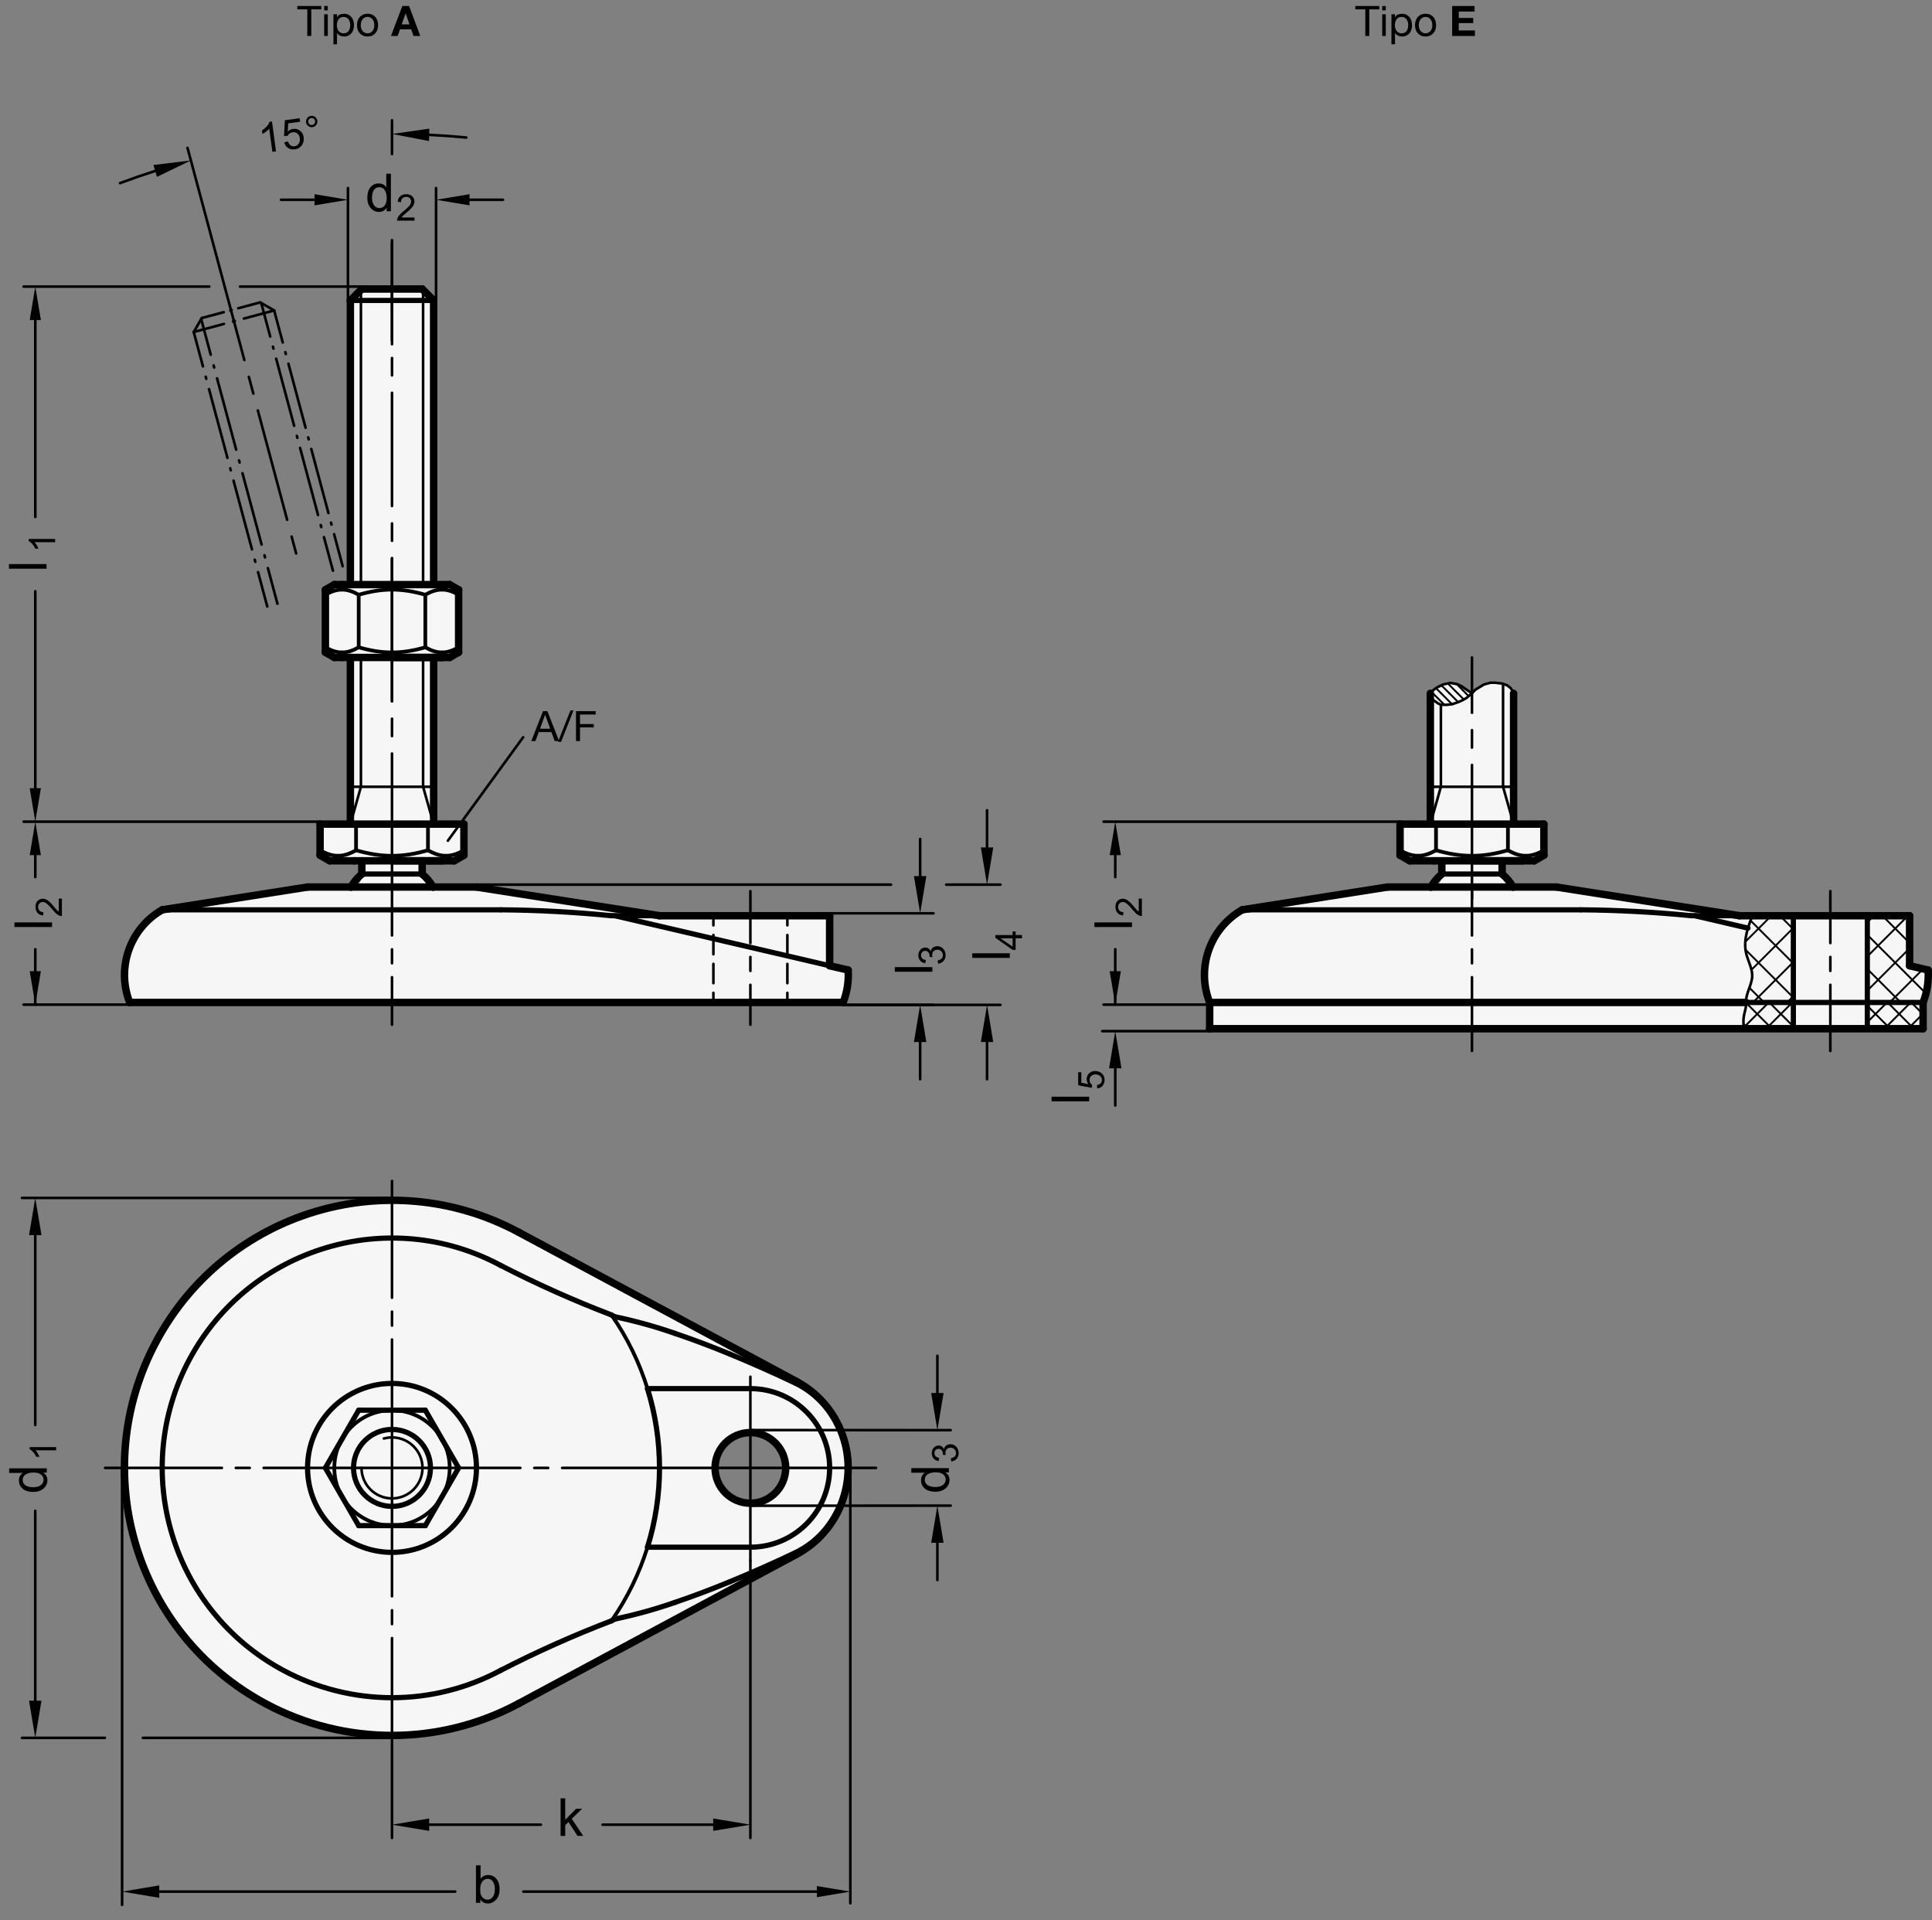 <?xml version="1.0" encoding="utf-8"?>
<!-- Generator: Adobe Illustrator 19.1.0, SVG Export Plug-In . SVG Version: 6.00 Build 0)  -->
<svg version="1.1" xmlns="http://www.w3.org/2000/svg" xmlns:xlink="http://www.w3.org/1999/xlink" x="0px" y="0px"
	 viewBox="0 0 368.328 366" enable-background="new 0 0 368.328 366" xml:space="preserve">
<rect x="0" y="0" width="368.328" height="366" fill="#808080" stroke="none"/>
<g id="MD_x5F_3_x5F_FUELLUNG_x5F_WS">
	<g id="LWPOLYLINE_4_">
		<path fill="#FFFFFF" d="M288.562,157.081h5.774v5.939l-1.837,1.061l-6.125,0.001v2.516c0,1.222,0.876,2.268,2.078,2.483h8.272
			l34.897,5.465h32.437v9.535l3.53,0.821c0.139,2.105-0.189,4.214-0.959,6.178v5.002H230.618v-5.002
			c-2.595-6.611,0.045-14.125,6.204-17.661l27.702-4.338h8.272c1.166,0,2.111-0.945,2.111-2.111c0-0.125-0.011-0.249-0.033-0.372
			v-2.516l-6.125-0.001l-1.837-1.061v-5.939h5.774v-24.928l0.675-0.704l0.598-0.418l1.165-0.567l1.374-0.299l1.315,0.239
			l0.866,0.418l0.627,0.448l0.627,0.418l0.692,0.465l0.622-0.674l0.896-0.538l0.777-0.478l1.225-0.329h0.926l1.255,0.149
			l0.986,0.329l0.717,0.567l0.388,0.687l0.142,0.286V157.081z"/>
	</g>
	<g id="LWPOLYLINE_5_">
		<path fill="#FFFFFF" d="M68.974,55.088h11.521l2.176,2.176v54.164h3.062l1.702,0.982v11.928l-1.702,0.982h-3.062v31.761h5.774
			v5.939l-1.837,1.061l-6.125,0.001v2.516c0,1.222,0.876,2.268,2.078,2.483h8.272l34.897,5.465h32.437v9.535l3.53,0.821
			c0.139,2.105-0.189,4.214-0.959,6.178l-86.004-0.001H53.156l-28.428,0.001c-2.595-6.611,0.045-14.125,6.204-17.661l27.702-4.338
			h8.272c1.166,0,2.111-0.945,2.111-2.111c0-0.125-0.011-0.249-0.033-0.372v-2.516l-6.125-0.001l-1.837-1.061v-5.939h5.774v-31.761
			h-3.062l-1.702-0.982l0-11.928l1.702-0.982h3.062V57.264L68.974,55.088z"/>
	</g>
	<g id="LWPOLYLINE_6_">
		<path fill="#FFFFFF" d="M98.861,234.869l53.029,28.477l-2.104,16.451c0-3.717-3.013-6.731-6.731-6.731s-6.731,3.013-6.731,6.731
			c0,3.717,3.013,6.731,6.731,6.731s6.731-3.013,6.731-6.731l2.104-16.451c3.201,1.73,5.827,4.357,7.557,7.557
			c4.912,9.086,1.528,20.433-7.557,25.344l-53.029,28.477c-15.067,8.091-33.187,8.091-48.255,0
			C25.793,311.4,16.48,280.483,29.806,255.67S74.048,221.544,98.861,234.869z"/>
	</g>
</g>
<g id="MD_x5F_3_x5F_FUELLUNG_x5F_GR">
	<g id="LWPOLYLINE">
		<path fill="#F6F6F6" d="M98.861,234.869l53.029,28.477l-2.104,16.451c0-3.717-3.013-6.731-6.731-6.731s-6.731,3.013-6.731,6.731
			c0,3.717,3.013,6.731,6.731,6.731s6.731-3.013,6.731-6.731l2.104-16.451c3.201,1.73,5.827,4.357,7.557,7.557
			c4.912,9.086,1.528,20.433-7.557,25.344l-53.029,28.477c-15.067,8.091-33.187,8.091-48.255,0
			C25.793,311.4,16.48,280.483,29.806,255.67S74.048,221.544,98.861,234.869z"/>
	</g>
	<g id="LWPOLYLINE_1_">
		<path fill="#F6F6F6" d="M68.974,55.088h11.521l2.176,2.176v54.164h3.062l1.702,0.982v11.928l-1.702,0.982h-3.062v31.761h5.774
			v5.939l-1.837,1.061l-6.125,0.001v2.516c0,1.222,0.876,2.268,2.078,2.483h8.272l34.897,5.465h32.437v9.535l3.53,0.821
			c0.139,2.105-0.189,4.214-0.959,6.178l-86.004-0.001H53.156l-28.428,0.001c-2.595-6.611,0.045-14.125,6.204-17.661l27.702-4.338
			h8.272c1.166,0,2.111-0.945,2.111-2.111c0-0.125-0.011-0.249-0.033-0.372v-2.516l-6.125-0.001l-1.837-1.061v-5.939h5.774v-31.761
			h-3.062l-1.702-0.982l0-11.928l1.702-0.982h3.062V57.264L68.974,55.088z"/>
	</g>
	<g id="LWPOLYLINE_2_">
		<path fill="#F6F6F6" d="M288.562,157.081h5.774v5.939l-1.837,1.061l-6.125,0.001v2.516c0,1.222,0.876,2.268,2.078,2.483h8.272
			l34.897,5.465h32.437v9.535l3.53,0.821c0.139,2.105-0.189,4.214-0.959,6.178v5.002H230.618v-5.002
			c-2.595-6.611,0.045-14.125,6.204-17.661l27.702-4.338h8.272c1.166,0,2.111-0.945,2.111-2.111c0-0.125-0.011-0.249-0.033-0.372
			v-2.516l-6.125-0.001l-1.837-1.061v-5.939h5.774v-24.928l0.675-0.704l0.598-0.418l1.165-0.567l1.374-0.299l1.315,0.239
			l0.866,0.418l0.627,0.448l0.627,0.418l0.692,0.465l0.622-0.674l0.896-0.538l0.777-0.478l1.225-0.329h0.926l1.255,0.149
			l0.986,0.329l0.717,0.567l0.388,0.687l0.142,0.286V157.081z"/>
	</g>
</g>
<g id="MD_x5F_2_x5F_BEMASSUNG">
	<g id="LINE">
		
			<line stroke="#000000" stroke-width="0.496" stroke-linecap="round" stroke-linejoin="round" stroke-miterlimit="10" x1="30.363" y1="360.558" x2="86.783" y2="360.558"/>
	</g>
	<g id="TEXT">
		<g>
			<path d="M91.644,358.097c0.326-0.466,0.792-0.699,1.398-0.699c0.668,0,1.202,0.243,1.603,0.729s0.601,1.119,0.601,1.9
				c0,0.903-0.224,1.595-0.672,2.075c-0.448,0.48-0.972,0.721-1.571,0.721c-0.609,0-1.083-0.257-1.422-0.772h-0.02v0.65h-0.821
				v-7.165h0.88v2.562H91.644z M92.934,362.099c0.408,0,0.744-0.175,1.009-0.525c0.266-0.35,0.398-0.841,0.398-1.473
				c0-0.609-0.122-1.093-0.367-1.449c-0.244-0.357-0.582-0.535-1.011-0.535c-0.424,0-0.765,0.184-1.024,0.552
				c-0.259,0.368-0.389,0.834-0.389,1.397c0,0.551,0.054,0.943,0.161,1.176c0.107,0.233,0.27,0.435,0.486,0.604
				C92.415,362.015,92.66,362.099,92.934,362.099z"/>
		</g>
	</g>
	<g id="LINE_1_">
		
			<line stroke="#000000" stroke-width="0.496" stroke-linecap="round" stroke-linejoin="round" stroke-miterlimit="10" x1="155.734" y1="360.558" x2="99.781" y2="360.558"/>
	</g>
	<g id="LINE_201_">
		
			<line stroke="#000000" stroke-width="0.496" stroke-linecap="round" stroke-linejoin="round" stroke-miterlimit="10" x1="74.734" y1="350.336" x2="74.734" y2="334.502"/>
	</g>
	<g id="TEXT_1_">
		<g>
			<path d="M111.185,349.945h-1.08l-1.725-2.654l-0.621,0.592v2.063h-0.88v-7.165h0.88v4.081l2.082-2.102h1.144L109,346.68
				L111.185,349.945z"/>
		</g>
	</g>
	<g id="LINE_202_">
		
			<line stroke="#000000" stroke-width="0.496" stroke-linecap="round" stroke-linejoin="round" stroke-miterlimit="10" x1="81.819" y1="347.802" x2="103.118" y2="347.802"/>
	</g>
	<g id="SOLID">
		<polygon points="81.82,346.621 74.734,347.802 81.82,348.983 		"/>
	</g>
	<g id="LINE_203_">
		
			<line stroke="#000000" stroke-width="0.496" stroke-linecap="round" stroke-linejoin="round" stroke-miterlimit="10" x1="143.056" y1="350.336" x2="143.056" y2="297.519"/>
	</g>
	<g id="LINE_204_">
		
			<line stroke="#000000" stroke-width="0.496" stroke-linecap="round" stroke-linejoin="round" stroke-miterlimit="10" x1="135.969" y1="347.802" x2="114.887" y2="347.802"/>
	</g>
	<g id="SOLID_1_">
		<polygon points="135.969,346.621 143.056,347.802 135.969,348.983 		"/>
	</g>
	<g id="LINE_205_">
		
			<line stroke="#000000" stroke-width="0.496" stroke-linecap="round" stroke-linejoin="round" stroke-miterlimit="10" x1="162.112" y1="279.802" x2="162.112" y2="362.79"/>
	</g>
	<g id="SOLID_2_">
		<polygon points="155.734,359.495 162.112,360.558 155.734,361.621 		"/>
	</g>
	<g id="LINE_206_">
		
			<line stroke="#000000" stroke-width="0.496" stroke-linecap="round" stroke-linejoin="round" stroke-miterlimit="10" x1="23.276" y1="279.796" x2="23.276" y2="363.092"/>
	</g>
	<g id="SOLID_3_">
		<polygon points="30.363,359.377 23.276,360.558 30.363,361.739 		"/>
	</g>
	<g id="LINE_207_">
		
			<line stroke="#000000" stroke-width="0.496" stroke-linecap="round" stroke-linejoin="round" stroke-miterlimit="10" x1="230.618" y1="196.543" x2="210.14" y2="196.543"/>
	</g>
	<g id="LINE_208_">
		
			<line stroke="#000000" stroke-width="0.496" stroke-linecap="round" stroke-linejoin="round" stroke-miterlimit="10" x1="212.62" y1="203.63" x2="212.62" y2="210.716"/>
	</g>
	<g id="SOLID_4_">
		<polygon points="211.439,203.63 212.62,196.543 213.801,203.63 		"/>
	</g>
	<g id="TEXT_2_">
		<g>
			<path d="M207.485,206.647c-0.21-0.306-0.315-0.623-0.315-0.951c0-0.418,0.148-0.781,0.443-1.092
				c0.295-0.31,0.689-0.465,1.182-0.465c0.498,0,0.92,0.157,1.268,0.473c0.349,0.314,0.522,0.727,0.522,1.238
				c0,0.417-0.118,0.779-0.354,1.084c-0.236,0.306-0.586,0.481-1.049,0.527l-0.048-0.644c0.317-0.052,0.554-0.164,0.71-0.335
				c0.156-0.172,0.234-0.383,0.234-0.633c0-0.313-0.118-0.566-0.354-0.76c-0.236-0.193-0.526-0.291-0.871-0.291
				c-0.352,0-0.628,0.1-0.831,0.298s-0.305,0.454-0.305,0.767c0,0.395,0.16,0.697,0.482,0.91l-0.068,0.581l-2.58-0.489v-2.486h0.596
				v1.997L207.485,206.647z"/>
		</g>
	</g>
	<g id="TEXT_3_">
		<g>
			<path d="M207.646,209.043v0.879h-7.165v-0.879H207.646z"/>
		</g>
	</g>
	<g id="SOLID_5_">
		<polygon points="211.557,185.117 212.62,191.495 213.683,185.117 		"/>
	</g>
	<g id="LINE_209_">
		
			<line stroke="#000000" stroke-width="0.496" stroke-linecap="round" stroke-linejoin="round" stroke-miterlimit="10" x1="230.618" y1="191.495" x2="210.388" y2="191.495"/>
	</g>
	<g id="LINE_210_">
		
			<line stroke="#000000" stroke-width="0.496" stroke-linecap="round" stroke-linejoin="round" stroke-miterlimit="10" x1="212.611" y1="191.495" x2="212.62" y2="180.933"/>
	</g>
	<g id="TEXT_4_">
		<g>
			<path d="M215.809,175.82v0.88h-7.165v-0.88H215.809z"/>
		</g>
	</g>
	<g id="TEXT_5_">
		<g>
			<path d="M217.695,171.288v3.322c-0.283,0-0.569-0.099-0.858-0.296c-0.29-0.197-0.652-0.566-1.088-1.107
				c-0.265-0.331-0.543-0.626-0.833-0.886c-0.291-0.26-0.584-0.39-0.878-0.39c-0.253,0-0.462,0.09-0.628,0.269
				c-0.165,0.179-0.248,0.406-0.248,0.679c0,0.276,0.085,0.508,0.255,0.695s0.424,0.282,0.762,0.284l-0.072,0.633
				c-0.47-0.039-0.829-0.206-1.077-0.501c-0.249-0.295-0.373-0.67-0.373-1.124c0-0.493,0.136-0.876,0.408-1.151
				c0.272-0.275,0.602-0.413,0.987-0.413c0.321,0,0.647,0.116,0.977,0.347c0.33,0.232,0.771,0.693,1.322,1.384
				c0.29,0.362,0.54,0.603,0.749,0.722v-2.467H217.695z"/>
		</g>
	</g>
	<g id="LINE_211_">
		
			<line stroke="#000000" stroke-width="0.496" stroke-linecap="round" stroke-linejoin="round" stroke-miterlimit="10" x1="212.62" y1="162.995" x2="212.62" y2="167.18"/>
	</g>
	<g id="SOLID_6_">
		<polygon points="211.557,162.995 212.62,156.617 213.683,162.995 		"/>
	</g>
	<g id="LINE_212_">
		
			<line stroke="#000000" stroke-width="0.496" stroke-linecap="round" stroke-linejoin="round" stroke-miterlimit="10" x1="266.894" y1="156.617" x2="210.398" y2="156.617"/>
	</g>
	<g id="SOLID_7_">
		<polygon points="5.667,185.119 6.73,191.497 7.793,185.119 		"/>
	</g>
	<g id="LINE_213_">
		
			<line stroke="#000000" stroke-width="0.496" stroke-linecap="round" stroke-linejoin="round" stroke-miterlimit="10" x1="24.728" y1="191.497" x2="4.497" y2="191.497"/>
	</g>
	<g id="LINE_214_">
		
			<line stroke="#000000" stroke-width="0.496" stroke-linecap="round" stroke-linejoin="round" stroke-miterlimit="10" x1="6.721" y1="191.497" x2="6.73" y2="180.934"/>
	</g>
	<g id="TEXT_6_">
		<g>
			<path d="M9.919,175.821v0.88H2.754v-0.88H9.919z"/>
		</g>
	</g>
	<g id="TEXT_7_">
		<g>
			<path d="M11.805,171.289v3.322c-0.283,0-0.569-0.099-0.858-0.296c-0.29-0.197-0.652-0.566-1.088-1.107
				c-0.265-0.331-0.543-0.626-0.833-0.886c-0.291-0.26-0.584-0.39-0.878-0.39c-0.253,0-0.462,0.09-0.628,0.269
				c-0.165,0.179-0.248,0.406-0.248,0.679c0,0.276,0.085,0.508,0.255,0.695s0.424,0.282,0.762,0.284l-0.072,0.633
				c-0.47-0.039-0.829-0.206-1.077-0.501c-0.249-0.295-0.373-0.67-0.373-1.124c0-0.493,0.136-0.876,0.408-1.151
				c0.272-0.275,0.602-0.413,0.987-0.413c0.321,0,0.647,0.116,0.977,0.347c0.33,0.232,0.771,0.693,1.322,1.384
				c0.29,0.362,0.54,0.603,0.749,0.722v-2.467H11.805z"/>
		</g>
	</g>
	<g id="LINE_215_">
		
			<line stroke="#000000" stroke-width="0.496" stroke-linecap="round" stroke-linejoin="round" stroke-miterlimit="10" x1="6.73" y1="162.997" x2="6.73" y2="167.181"/>
	</g>
	<g id="SOLID_8_">
		<polygon points="5.667,162.997 6.73,156.619 7.793,162.997 		"/>
	</g>
	<g id="LINE_216_">
		
			<line stroke="#000000" stroke-width="0.496" stroke-linecap="round" stroke-linejoin="round" stroke-miterlimit="10" x1="61.004" y1="156.619" x2="4.507" y2="156.619"/>
	</g>
	<g id="TEXT_8_">
		<g>
			<path d="M10.514,102.733v0.616H6.59c0.292,0.308,0.539,0.72,0.742,1.235H6.736c-0.34-0.709-0.76-1.193-1.262-1.451v-0.4H10.514z"
				/>
		</g>
	</g>
	<g id="TEXT_9_">
		<g>
			<path d="M8.873,107.518v0.88H1.708v-0.88H8.873z"/>
		</g>
	</g>
	<g id="LINE_217_">
		
			<line stroke="#000000" stroke-width="0.496" stroke-linecap="round" stroke-linejoin="round" stroke-miterlimit="10" x1="6.73" y1="150.241" x2="6.73" y2="112.708"/>
	</g>
	<g id="LINE_218_">
		
			<line stroke="#000000" stroke-width="0.496" stroke-linecap="round" stroke-linejoin="round" stroke-miterlimit="10" x1="6.73" y1="61.002" x2="6.73" y2="98.535"/>
	</g>
	<g id="SOLID_9_">
		<polygon points="5.667,150.241 6.73,156.619 7.793,150.241 		"/>
	</g>
	<g id="SOLID_10_">
		<polygon points="5.667,61.002 6.73,54.624 7.793,61.002 		"/>
	</g>
	<g id="LINE_219_">
		
			<line stroke="#000000" stroke-width="0.496" stroke-linecap="round" stroke-linejoin="round" stroke-miterlimit="10" x1="69.372" y1="54.624" x2="45.765" y2="54.624"/>
	</g>
	<g id="LINE_220_">
		
			<line stroke="#000000" stroke-width="0.496" stroke-linecap="round" stroke-linejoin="round" stroke-miterlimit="10" x1="39.896" y1="54.624" x2="4.507" y2="54.624"/>
	</g>
	<g id="TEXT_10_">
		<g>
			<path d="M74.524,40.271h-0.821v-0.66h-0.02c-0.316,0.521-0.793,0.782-1.432,0.782c-0.635,0-1.166-0.252-1.591-0.755
				c-0.425-0.504-0.638-1.156-0.638-1.957c0-0.838,0.2-1.499,0.601-1.984s0.93-0.729,1.588-0.729c0.619,0,1.09,0.236,1.413,0.709
				h0.02v-2.571h0.879V40.271z M72.344,39.669c0.384,0,0.71-0.157,0.978-0.474s0.401-0.795,0.401-1.437
				c0-0.633-0.122-1.136-0.367-1.511c-0.244-0.374-0.595-0.562-1.051-0.562s-0.801,0.183-1.034,0.55
				c-0.233,0.366-0.35,0.848-0.35,1.444c0,0.43,0.063,0.794,0.188,1.092s0.3,0.522,0.525,0.672
				C71.86,39.595,72.097,39.669,72.344,39.669z"/>
		</g>
	</g>
	<g id="TEXT_11_">
		<g>
			<path d="M79.023,42.053h-3.322c0-0.283,0.099-0.569,0.296-0.858c0.197-0.29,0.566-0.652,1.107-1.088
				c0.331-0.265,0.626-0.543,0.886-0.833c0.26-0.291,0.39-0.584,0.39-0.878c0-0.253-0.09-0.462-0.269-0.628
				c-0.179-0.165-0.406-0.248-0.679-0.248c-0.276,0-0.508,0.085-0.695,0.255s-0.282,0.424-0.284,0.762l-0.633-0.072
				c0.039-0.47,0.206-0.829,0.501-1.077c0.295-0.249,0.67-0.373,1.124-0.373c0.493,0,0.876,0.136,1.151,0.408
				c0.275,0.272,0.413,0.602,0.413,0.987c0,0.321-0.116,0.647-0.347,0.977c-0.232,0.33-0.693,0.771-1.384,1.322
				c-0.362,0.29-0.603,0.54-0.722,0.749h2.467V42.053z"/>
		</g>
	</g>
	<g id="LINE_223_">
		
			<line stroke="#000000" stroke-width="0.496" stroke-linecap="round" stroke-linejoin="round" stroke-miterlimit="10" x1="89.51" y1="38.08" x2="95.888" y2="38.08"/>
	</g>
	<g id="LINE_224_">
		
			<line stroke="#000000" stroke-width="0.496" stroke-linecap="round" stroke-linejoin="round" stroke-miterlimit="10" x1="74.734" y1="29.364" x2="74.734" y2="22.926"/>
	</g>
	<g id="LINE_225_">
		
			<line stroke="#000000" stroke-width="0.496" stroke-linecap="round" stroke-linejoin="round" stroke-miterlimit="10" x1="83.132" y1="57.419" x2="83.132" y2="35.847"/>
	</g>
	<g id="SOLID_11_">
		<polygon points="89.51,37.017 83.132,38.08 89.51,39.143 		"/>
	</g>
	<g id="LINE_226_">
		
			<line stroke="#000000" stroke-width="0.496" stroke-linecap="round" stroke-linejoin="round" stroke-miterlimit="10" x1="59.959" y1="38.08" x2="53.581" y2="38.08"/>
	</g>
	<g id="LINE_227_">
		
			<line stroke="#000000" stroke-width="0.496" stroke-linecap="round" stroke-linejoin="round" stroke-miterlimit="10" x1="66.337" y1="57.419" x2="66.337" y2="35.847"/>
	</g>
	<g id="SOLID_12_">
		<polygon points="59.959,37.017 66.337,38.08 59.959,39.143 		"/>
	</g>
	<g id="LINE_228_">
		
			<line stroke="#000000" stroke-width="0.496" stroke-linecap="round" stroke-linejoin="round" stroke-miterlimit="10" x1="42.932" y1="55.004" x2="35.747" y2="28.187"/>
	</g>
	<g id="SOLID_13_">
		<polygon points="81.791,26.885 74.734,25.535 81.847,24.523 		"/>
	</g>
	<g id="SOLID_14_">
		<polygon points="29.257,31.447 36.389,30.583 29.922,33.713 		"/>
	</g>
	<g id="TEXT_12_">
		<g>
			<path d="M52.625,28.853l-0.698,0.095l-0.604-4.443c-0.304,0.377-0.731,0.721-1.284,1.031l-0.092-0.674
				c0.751-0.495,1.234-1.045,1.448-1.654l0.453-0.062L52.625,28.853z"/>
			<path d="M54.852,25.073c0.313-0.284,0.656-0.452,1.027-0.503c0.474-0.064,0.908,0.046,1.305,0.333
				c0.397,0.287,0.634,0.709,0.709,1.266c0.077,0.563-0.035,1.067-0.339,1.509c-0.303,0.442-0.743,0.702-1.321,0.781
				c-0.473,0.064-0.901-0.013-1.283-0.233c-0.383-0.22-0.636-0.59-0.758-1.106l0.721-0.153c0.108,0.351,0.271,0.601,0.489,0.751
				c0.218,0.151,0.469,0.208,0.753,0.169c0.354-0.048,0.622-0.222,0.806-0.519c0.183-0.297,0.247-0.641,0.194-1.031
				c-0.055-0.397-0.209-0.696-0.465-0.896c-0.256-0.199-0.562-0.275-0.915-0.227c-0.446,0.061-0.766,0.289-0.956,0.686l-0.669,0.013
				l0.156-2.997l2.815-0.383l0.092,0.674l-2.262,0.308L54.852,25.073z"/>
			<path d="M59.279,22.087c0.295-0.04,0.561,0.031,0.799,0.213c0.237,0.182,0.376,0.419,0.417,0.713
				c0.04,0.298-0.03,0.566-0.212,0.804c-0.183,0.24-0.419,0.38-0.711,0.419c-0.295,0.04-0.561-0.031-0.801-0.213
				c-0.239-0.181-0.379-0.421-0.419-0.719c-0.041-0.296,0.029-0.563,0.211-0.801C58.744,22.268,58.982,22.128,59.279,22.087z
				 M59.514,23.819c0.179-0.024,0.323-0.11,0.434-0.256c0.109-0.147,0.152-0.311,0.128-0.492c-0.024-0.18-0.109-0.324-0.254-0.434
				c-0.146-0.11-0.308-0.151-0.485-0.127c-0.181,0.024-0.326,0.108-0.436,0.252s-0.151,0.306-0.127,0.486
				c0.024,0.182,0.109,0.327,0.253,0.44C59.171,23.8,59.333,23.843,59.514,23.819z"/>
		</g>
	</g>
	<g id="TEXT_13_">
		<g>
			<path d="M10.694,275.829v0.616H6.771c0.292,0.308,0.539,0.72,0.742,1.235H6.917c-0.34-0.709-0.76-1.193-1.262-1.451v-0.4H10.694z
				"/>
		</g>
	</g>
	<g id="TEXT_14_">
		<g>
			<path d="M8.913,279.877v0.82h-0.66v0.02c0.521,0.316,0.782,0.793,0.782,1.432c0,0.636-0.252,1.166-0.755,1.592
				c-0.504,0.425-1.156,0.637-1.957,0.637c-0.838,0-1.499-0.199-1.984-0.601s-0.729-0.931-0.729-1.589
				c0-0.619,0.236-1.09,0.709-1.412v-0.02H1.748v-0.879H8.913z M8.311,282.057c0-0.385-0.157-0.711-0.474-0.979
				c-0.316-0.267-0.795-0.4-1.437-0.4c-0.633,0-1.136,0.122-1.511,0.367c-0.374,0.244-0.562,0.594-0.562,1.051
				c0,0.455,0.183,0.801,0.55,1.033c0.366,0.232,0.848,0.35,1.444,0.35c0.43,0,0.794-0.063,1.092-0.188s0.522-0.3,0.672-0.525
				C8.237,282.541,8.311,282.304,8.311,282.057z"/>
		</g>
	</g>
	<g id="LINE_229_">
		
			<line stroke="#000000" stroke-width="0.496" stroke-linecap="round" stroke-linejoin="round" stroke-miterlimit="10" x1="6.722" y1="287.974" x2="6.722" y2="324.171"/>
	</g>
	<g id="LINE_230_">
		
			<line stroke="#000000" stroke-width="0.496" stroke-linecap="round" stroke-linejoin="round" stroke-miterlimit="10" x1="74.734" y1="331.257" x2="27.243" y2="331.257"/>
	</g>
	<g id="LINE_231_">
		
			<line stroke="#000000" stroke-width="0.496" stroke-linecap="round" stroke-linejoin="round" stroke-miterlimit="10" x1="19.99" y1="331.257" x2="4.189" y2="331.257"/>
	</g>
	<g id="SOLID_15_">
		<polygon points="7.904,324.171 6.722,331.257 5.541,324.171 		"/>
	</g>
	<g id="LINE_232_">
		
			<line stroke="#000000" stroke-width="0.496" stroke-linecap="round" stroke-linejoin="round" stroke-miterlimit="10" x1="6.722" y1="271.62" x2="6.722" y2="235.423"/>
	</g>
	<g id="LINE_233_">
		
			<line stroke="#000000" stroke-width="0.496" stroke-linecap="round" stroke-linejoin="round" stroke-miterlimit="10" x1="74.734" y1="228.336" x2="4.189" y2="228.336"/>
	</g>
	<g id="SOLID_16_">
		<polygon points="7.904,235.423 6.722,228.336 5.541,235.423 		"/>
	</g>
	<g id="LINE_234_">
		
			<line stroke="#000000" stroke-width="0.496" stroke-linecap="round" stroke-linejoin="round" stroke-miterlimit="10" x1="178.707" y1="265.517" x2="178.707" y2="258.43"/>
	</g>
	<g id="TEXT_15_">
		<g>
			<path d="M179.966,276.223c0.06-0.311,0.209-0.545,0.45-0.703c0.24-0.159,0.502-0.238,0.785-0.238c0.456,0,0.83,0.166,1.123,0.498
				c0.294,0.332,0.44,0.729,0.44,1.191c0,0.443-0.129,0.809-0.387,1.096s-0.599,0.455-1.023,0.502l-0.085-0.615
				c0.33-0.062,0.578-0.174,0.742-0.337s0.246-0.378,0.246-0.646c0-0.287-0.101-0.53-0.303-0.73
				c-0.202-0.199-0.448-0.299-0.74-0.299c-0.281,0-0.514,0.091-0.698,0.271c-0.185,0.182-0.277,0.418-0.277,0.711
				c0,0.118,0.021,0.264,0.065,0.434l-0.541-0.071c0-0.164-0.008-0.294-0.023-0.39c-0.017-0.096-0.055-0.203-0.116-0.322
				c-0.062-0.118-0.15-0.217-0.266-0.294s-0.258-0.116-0.43-0.116c-0.248,0-0.441,0.082-0.578,0.248s-0.205,0.356-0.205,0.572
				c0,0.25,0.079,0.451,0.236,0.607s0.382,0.256,0.674,0.297l-0.113,0.615c-0.436-0.08-0.762-0.256-0.979-0.528
				c-0.216-0.272-0.324-0.599-0.324-0.978c0-0.416,0.126-0.766,0.378-1.045s0.561-0.418,0.925-0.418c0.468,0,0.805,0.229,1.01,0.688
				H179.966z"/>
		</g>
	</g>
	<g id="TEXT_16_">
		<g>
			<path d="M180.896,279.838v0.821h-0.66v0.02c0.521,0.316,0.782,0.794,0.782,1.433c0,0.635-0.252,1.165-0.755,1.59
				c-0.504,0.426-1.156,0.639-1.957,0.639c-0.838,0-1.499-0.201-1.984-0.602s-0.729-0.93-0.729-1.588
				c0-0.619,0.236-1.09,0.709-1.413v-0.02h-2.571v-0.88H180.896z M180.295,282.018c0-0.384-0.157-0.71-0.474-0.977
				c-0.316-0.268-0.795-0.401-1.437-0.401c-0.633,0-1.136,0.122-1.511,0.366c-0.374,0.244-0.562,0.596-0.562,1.051
				c0,0.457,0.183,0.801,0.55,1.034c0.366,0.233,0.848,0.35,1.444,0.35c0.43,0,0.794-0.063,1.092-0.188s0.522-0.301,0.672-0.525
				C180.221,282.502,180.295,282.266,180.295,282.018z"/>
		</g>
	</g>
	<g id="LINE_235_">
		
			<line stroke="#000000" stroke-width="0.496" stroke-linecap="round" stroke-linejoin="round" stroke-miterlimit="10" x1="143.056" y1="272.584" x2="181.241" y2="272.604"/>
	</g>
	<g id="SOLID_17_">
		<polygon points="179.889,265.517 178.707,272.604 177.526,265.517 		"/>
	</g>
	<g id="LINE_236_">
		
			<line stroke="#000000" stroke-width="0.496" stroke-linecap="round" stroke-linejoin="round" stroke-miterlimit="10" x1="178.707" y1="294.077" x2="178.707" y2="301.164"/>
	</g>
	<g id="LINE_237_">
		
			<line stroke="#000000" stroke-width="0.496" stroke-linecap="round" stroke-linejoin="round" stroke-miterlimit="10" x1="143.056" y1="287.01" x2="181.241" y2="286.99"/>
	</g>
	<g id="SOLID_18_">
		<polygon points="179.889,294.077 178.707,286.99 177.526,294.077 		"/>
	</g>
	<g id="LINE_244_">
		
			<line stroke="#000000" stroke-width="0.496" stroke-linecap="round" stroke-linejoin="round" stroke-miterlimit="10" x1="160.739" y1="191.54" x2="177.973" y2="191.54"/>
	</g>
	<g id="LINE_245_">
		
			<line stroke="#000000" stroke-width="0.496" stroke-linecap="round" stroke-linejoin="round" stroke-miterlimit="10" x1="158.168" y1="174.085" x2="177.973" y2="174.085"/>
	</g>
	<g id="LINE_246_">
		
			<line stroke="#000000" stroke-width="0.496" stroke-linecap="round" stroke-linejoin="round" stroke-miterlimit="10" x1="175.421" y1="198.626" x2="175.421" y2="205.713"/>
	</g>
	<g id="LINE_247_">
		
			<line stroke="#000000" stroke-width="0.496" stroke-linecap="round" stroke-linejoin="round" stroke-miterlimit="10" x1="175.421" y1="166.998" x2="175.421" y2="159.911"/>
	</g>
	<g id="MTEXT_3_">
		<g>
			<path d="M177.751,184.343v0.88h-7.165v-0.88H177.751z"/>
		</g>
		<g>
			<path d="M177.437,181.307c0.061-0.314,0.213-0.552,0.456-0.713c0.244-0.161,0.51-0.241,0.797-0.241
				c0.463,0,0.843,0.168,1.14,0.505c0.298,0.336,0.446,0.74,0.446,1.209c0,0.449-0.131,0.819-0.393,1.11
				c-0.261,0.292-0.607,0.461-1.037,0.51l-0.087-0.625c0.336-0.063,0.587-0.176,0.753-0.342c0.167-0.165,0.25-0.383,0.25-0.654
				c0-0.292-0.103-0.539-0.308-0.741c-0.204-0.202-0.455-0.303-0.751-0.303c-0.284,0-0.521,0.092-0.708,0.275
				c-0.188,0.184-0.281,0.424-0.281,0.72c0,0.121,0.022,0.267,0.066,0.441l-0.548-0.073c0-0.167-0.009-0.298-0.024-0.396
				c-0.017-0.097-0.056-0.206-0.118-0.326c-0.063-0.12-0.152-0.22-0.269-0.298c-0.117-0.079-0.263-0.118-0.436-0.118
				c-0.253,0-0.448,0.084-0.587,0.252c-0.139,0.167-0.208,0.361-0.208,0.581c0,0.252,0.08,0.458,0.239,0.616
				c0.159,0.159,0.388,0.259,0.684,0.3l-0.114,0.625c-0.442-0.081-0.772-0.259-0.992-0.536c-0.22-0.276-0.33-0.606-0.33-0.991
				c0-0.423,0.128-0.776,0.384-1.06c0.255-0.283,0.568-0.425,0.938-0.425c0.474,0,0.815,0.232,1.023,0.697H177.437z"/>
		</g>
	</g>
	<g id="SOLID_19_">
		<polygon points="174.24,198.626 175.421,191.54 176.602,198.626 		"/>
	</g>
	<g id="SOLID_20_">
		<polygon points="174.24,166.998 175.421,174.085 176.602,166.998 		"/>
	</g>
	<g id="LINE_248_">
		
			<line stroke="#000000" stroke-width="0.496" stroke-linecap="round" stroke-linejoin="round" stroke-miterlimit="10" x1="160.739" y1="191.54" x2="190.728" y2="191.54"/>
	</g>
	<g id="LINE_249_">
		
			<line stroke="#000000" stroke-width="0.496" stroke-linecap="round" stroke-linejoin="round" stroke-miterlimit="10" x1="90.844" y1="168.621" x2="169.87" y2="168.621"/>
	</g>
	<g id="LINE_250_">
		
			<line stroke="#000000" stroke-width="0.496" stroke-linecap="round" stroke-linejoin="round" stroke-miterlimit="10" x1="188.177" y1="198.626" x2="188.177" y2="205.713"/>
	</g>
	<g id="LINE_251_">
		
			<line stroke="#000000" stroke-width="0.496" stroke-linecap="round" stroke-linejoin="round" stroke-miterlimit="10" x1="188.177" y1="161.535" x2="188.177" y2="154.448"/>
	</g>
	<g id="MTEXT_4_">
		<g>
			<path d="M192.517,181.705v0.88h-7.165v-0.88H192.517z"/>
		</g>
		<g>
			<path d="M193.628,177.539v0.687h1.215v0.625h-1.215v2.204h-0.576l-3.296-2.314v-0.514h3.296v-0.687H193.628z M193.052,178.851
				h-2.297v0.014l2.297,1.579V178.851z"/>
		</g>
	</g>
	<g id="SOLID_21_">
		<polygon points="186.996,198.626 188.177,191.54 189.358,198.626 		"/>
	</g>
	<g id="SOLID_22_">
		<polygon points="186.996,161.535 188.177,168.621 189.358,161.535 		"/>
	</g>
	<g id="LINE_252_">
		
			<line stroke="#000000" stroke-width="0.496" stroke-linecap="round" stroke-linejoin="round" stroke-miterlimit="10" x1="180.395" y1="168.621" x2="190.728" y2="168.621"/>
	</g>
</g>
<g id="MD_x5F_1_x5F_070">
	<g id="CIRCLE">
		
			<path fill="none" stroke="#000000" stroke-width="0.992" stroke-linecap="round" stroke-linejoin="round" stroke-miterlimit="10" d="
			M58.634,279.796c0-8.892,7.208-16.1,16.1-16.1s16.1,7.208,16.1,16.1c0,8.892-7.208,16.1-16.1,16.1S58.634,288.687,58.634,279.796
			L58.634,279.796z"/>
	</g>
	<g id="LINE_19_">
		
			<line fill="none" stroke="#000000" stroke-width="0.992" stroke-linecap="round" stroke-linejoin="round" stroke-miterlimit="10" x1="125.731" y1="174.545" x2="116.578" y2="174.545"/>
	</g>
	<g id="LINE_20_">
		
			<line fill="none" stroke="#000000" stroke-width="0.992" stroke-linecap="round" stroke-linejoin="round" stroke-miterlimit="10" x1="117.195" y1="174.545" x2="158.168" y2="184.08"/>
	</g>
	<g id="ARC_2_">
		
			<path fill="none" stroke="#000000" stroke-width="0.992" stroke-linecap="round" stroke-linejoin="round" stroke-miterlimit="10" d="
			M116.578,174.545c-7.019-0.697-14.067-1.073-21.12-1.127"/>
	</g>
	<g id="LINE_21_">
		
			<line fill="none" stroke="#000000" stroke-width="0.992" stroke-linecap="round" stroke-linejoin="round" stroke-miterlimit="10" x1="95.458" y1="173.419" x2="30.932" y2="173.419"/>
	</g>
	<g id="ARC_4_">
		
			<path fill="none" stroke="#000000" stroke-width="0.992" stroke-linecap="round" stroke-linejoin="round" stroke-miterlimit="10" d="
			M95.458,241.205c-21.313-11.445-47.868-3.446-59.314,17.867s-3.446,47.868,17.867,59.314c12.942,6.95,28.506,6.95,41.447,0"/>
	</g>
	<g id="ARC_5_">
		
			<path fill="none" stroke="#000000" stroke-width="0.992" stroke-linecap="round" stroke-linejoin="round" stroke-miterlimit="10" d="
			M95.458,241.205c6.861,3.532,13.912,6.683,21.12,9.439"/>
	</g>
	<g id="ARC_6_">
		
			<path fill="none" stroke="#000000" stroke-width="0.992" stroke-linecap="round" stroke-linejoin="round" stroke-miterlimit="10" d="
			M116.578,308.947c-7.209,2.755-14.259,5.906-21.12,9.439"/>
	</g>
	<g id="LINE_22_">
		
			<line fill="none" stroke="#000000" stroke-width="0.992" stroke-linecap="round" stroke-linejoin="round" stroke-miterlimit="10" x1="116.578" y1="250.644" x2="117.195" y2="250.976"/>
	</g>
	<g id="LINE_23_">
		
			<line fill="none" stroke="#000000" stroke-width="0.992" stroke-linecap="round" stroke-linejoin="round" stroke-miterlimit="10" x1="116.578" y1="308.947" x2="117.195" y2="308.615"/>
	</g>
	<g id="ARC_8_">
		
			<path fill="none" stroke="#000000" stroke-width="0.992" stroke-linecap="round" stroke-linejoin="round" stroke-miterlimit="10" d="
			M151.711,295.914c8.902-4.427,12.53-15.232,8.103-24.134c-1.746-3.512-4.591-6.357-8.103-8.103"/>
	</g>
	<g id="ARC_9_">
		
			<path fill="none" stroke="#000000" stroke-width="0.992" stroke-linecap="round" stroke-linejoin="round" stroke-miterlimit="10" d="
			M143.056,294.908c8.346,0,15.112-6.766,15.112-15.112s-6.766-15.112-15.112-15.112"/>
	</g>
	<g id="ARC_13_">
		
			<path fill="none" stroke="#000000" stroke-width="0.992" stroke-linecap="round" stroke-linejoin="round" stroke-miterlimit="10" d="
			M123.44,294.908c3.054-9.843,3.054-20.381,0-30.224"/>
	</g>
	<g id="ARC_15_">
		
			<path fill="none" stroke="#000000" stroke-width="0.992" stroke-linecap="round" stroke-linejoin="round" stroke-miterlimit="10" d="
			M151.711,263.677c-4.135-1.971-8.322-3.83-12.557-5.576"/>
	</g>
	<g id="ARC_16_">
		
			<path fill="none" stroke="#000000" stroke-width="0.992" stroke-linecap="round" stroke-linejoin="round" stroke-miterlimit="10" d="
			M128.648,254.148c-3.746-1.302-7.571-2.362-11.453-3.172"/>
	</g>
	<g id="ARC_17_">
		
			<path fill="none" stroke="#000000" stroke-width="0.992" stroke-linecap="round" stroke-linejoin="round" stroke-miterlimit="10" d="
			M139.154,258.101c-3.459-1.429-6.963-2.747-10.506-3.953"/>
	</g>
	<g id="LINE_26_">
		
			<line fill="none" stroke="#000000" stroke-width="0.992" stroke-linecap="round" stroke-linejoin="round" stroke-miterlimit="10" x1="143.056" y1="264.683" x2="123.44" y2="264.683"/>
	</g>
	<g id="LINE_27_">
		
			<line fill="none" stroke="#000000" stroke-width="0.992" stroke-linecap="round" stroke-linejoin="round" stroke-miterlimit="10" x1="143.056" y1="294.908" x2="123.44" y2="294.908"/>
	</g>
	<g id="ARC_18_">
		
			<path fill="none" stroke="#000000" stroke-width="0.992" stroke-linecap="round" stroke-linejoin="round" stroke-miterlimit="10" d="
			M139.154,301.49c4.235-1.746,8.422-3.606,12.557-5.576"/>
	</g>
	<g id="ARC_19_">
		
			<path fill="none" stroke="#000000" stroke-width="0.992" stroke-linecap="round" stroke-linejoin="round" stroke-miterlimit="10" d="
			M117.195,308.615c3.882-0.81,7.708-1.869,11.453-3.172"/>
	</g>
	<g id="ARC_20_">
		
			<path fill="none" stroke="#000000" stroke-width="0.992" stroke-linecap="round" stroke-linejoin="round" stroke-miterlimit="10" d="
			M128.648,305.443c3.543-1.206,7.047-2.524,10.506-3.953"/>
	</g>
	<g id="LINE_52_">
		
			<line fill="none" stroke="#000000" stroke-width="0.992" stroke-linecap="round" stroke-linejoin="round" stroke-miterlimit="10" x1="355.998" y1="196.083" x2="355.998" y2="174.545"/>
	</g>
	<g id="LINE_68_">
		
			<line fill="none" stroke="#000000" stroke-width="0.992" stroke-linecap="round" stroke-linejoin="round" stroke-miterlimit="10" x1="341.895" y1="196.083" x2="341.895" y2="174.545"/>
	</g>
	<g id="LINE_83_">
		
			<line fill="none" stroke="#000000" stroke-width="0.992" stroke-linecap="round" stroke-linejoin="round" stroke-miterlimit="10" x1="366.629" y1="191.079" x2="332.859" y2="191.079"/>
	</g>
	<g id="LINE_85_">
		
			<line fill="none" stroke="#000000" stroke-width="0.992" stroke-linecap="round" stroke-linejoin="round" stroke-miterlimit="10" x1="331.622" y1="174.545" x2="322.468" y2="174.545"/>
	</g>
	<g id="LINE_86_">
		
			<line fill="none" stroke="#000000" stroke-width="0.992" stroke-linecap="round" stroke-linejoin="round" stroke-miterlimit="10" x1="323.086" y1="174.545" x2="333.242" y2="176.909"/>
	</g>
	<g id="ARC_23_">
		
			<path fill="none" stroke="#000000" stroke-width="0.992" stroke-linecap="round" stroke-linejoin="round" stroke-miterlimit="10" d="
			M322.468,174.545c-7.019-0.697-14.066-1.073-21.12-1.127"/>
	</g>
	<g id="LINE_87_">
		
			<line fill="none" stroke="#000000" stroke-width="0.992" stroke-linecap="round" stroke-linejoin="round" stroke-miterlimit="10" x1="301.348" y1="173.419" x2="236.822" y2="173.419"/>
	</g>
	<g id="LINE_91_">
		
			<line fill="none" stroke="#000000" stroke-width="0.992" stroke-linecap="round" stroke-linejoin="round" stroke-miterlimit="10" x1="81.084" y1="268.798" x2="87.435" y2="279.797"/>
	</g>
	<g id="LINE_92_">
		
			<line fill="none" stroke="#000000" stroke-width="0.992" stroke-linecap="round" stroke-linejoin="round" stroke-miterlimit="10" x1="87.435" y1="279.797" x2="81.084" y2="290.796"/>
	</g>
	<g id="LINE_93_">
		
			<line fill="none" stroke="#000000" stroke-width="0.992" stroke-linecap="round" stroke-linejoin="round" stroke-miterlimit="10" x1="81.084" y1="290.796" x2="68.383" y2="290.796"/>
	</g>
	<g id="LINE_94_">
		
			<line fill="none" stroke="#000000" stroke-width="0.992" stroke-linecap="round" stroke-linejoin="round" stroke-miterlimit="10" x1="68.383" y1="290.796" x2="62.033" y2="279.797"/>
	</g>
	<g id="LINE_95_">
		
			<line fill="none" stroke="#000000" stroke-width="0.992" stroke-linecap="round" stroke-linejoin="round" stroke-miterlimit="10" x1="62.033" y1="279.797" x2="68.383" y2="268.798"/>
	</g>
	<g id="LINE_96_">
		
			<line fill="none" stroke="#000000" stroke-width="0.992" stroke-linecap="round" stroke-linejoin="round" stroke-miterlimit="10" x1="68.383" y1="268.798" x2="81.084" y2="268.798"/>
	</g>
	<g id="CIRCLE_2_">
		
			<path fill="none" stroke="#000000" stroke-width="0.992" stroke-linecap="round" stroke-linejoin="round" stroke-miterlimit="10" d="
			M67.401,279.799c0-4.05,3.283-7.333,7.333-7.333s7.333,3.283,7.333,7.333s-3.283,7.333-7.333,7.333S67.401,283.848,67.401,279.799
			L67.401,279.799z"/>
	</g>
	<g id="LINE_143_">
		
			<line fill="none" stroke="#000000" stroke-width="0.992" stroke-linecap="round" stroke-linejoin="round" stroke-miterlimit="10" x1="80.484" y1="166.597" x2="68.985" y2="166.597"/>
	</g>
	<g id="LINE_146_">
		
			<line fill="none" stroke="#000000" stroke-width="0.992" stroke-linecap="round" stroke-linejoin="round" stroke-miterlimit="10" x1="82.671" y1="57.264" x2="66.797" y2="57.264"/>
	</g>
	<g id="LINE_171_">
		
			<line fill="none" stroke="#000000" stroke-width="0.992" stroke-linecap="round" stroke-linejoin="round" stroke-miterlimit="10" x1="286.374" y1="166.597" x2="274.875" y2="166.597"/>
	</g>
</g>
<g id="MD_x5F_1_x5F_VERDECKT">
	<g id="LINE_2_">
		<path d="M150.107,191.328c-0.137,0-0.248-0.111-0.248-0.248v-1.837c0-0.137,0.111-0.248,0.248-0.248s0.248,0.111,0.248,0.248
			v1.837C150.355,191.216,150.245,191.328,150.107,191.328z M150.107,187.653c-0.137,0-0.248-0.111-0.248-0.248v-3.674
			c0-0.137,0.111-0.248,0.248-0.248s0.248,0.111,0.248,0.248v3.674C150.355,187.542,150.245,187.653,150.107,187.653z
			 M150.107,182.142c-0.137,0-0.248-0.111-0.248-0.248v-3.674c0-0.137,0.111-0.248,0.248-0.248s0.248,0.111,0.248,0.248v3.674
			C150.355,182.031,150.245,182.142,150.107,182.142z M150.107,176.631c-0.137,0-0.248-0.111-0.248-0.248v-1.838
			c0-0.137,0.111-0.248,0.248-0.248s0.248,0.111,0.248,0.248v1.838C150.355,176.52,150.245,176.631,150.107,176.631z"/>
	</g>
	<g id="LINE_3_">
		<path d="M136.005,191.328c-0.137,0-0.248-0.111-0.248-0.248v-1.837c0-0.137,0.111-0.248,0.248-0.248s0.248,0.111,0.248,0.248
			v1.837C136.253,191.216,136.143,191.328,136.005,191.328z M136.005,187.653c-0.137,0-0.248-0.111-0.248-0.248v-3.674
			c0-0.137,0.111-0.248,0.248-0.248s0.248,0.111,0.248,0.248v3.674C136.253,187.542,136.143,187.653,136.005,187.653z
			 M136.005,182.142c-0.137,0-0.248-0.111-0.248-0.248v-3.674c0-0.137,0.111-0.248,0.248-0.248s0.248,0.111,0.248,0.248v3.674
			C136.253,182.031,136.143,182.142,136.005,182.142z M136.005,176.631c-0.137,0-0.248-0.111-0.248-0.248v-1.838
			c0-0.137,0.111-0.248,0.248-0.248s0.248,0.111,0.248,0.248v1.838C136.253,176.52,136.143,176.631,136.005,176.631z"/>
	</g>
</g>
<g id="MD_x5F_1_x5F_035">
	<g id="LINE_4_">
		
			<line fill="none" stroke="#000000" stroke-width="0.496" stroke-linecap="round" stroke-linejoin="round" stroke-miterlimit="10" x1="143.056" y1="179.755" x2="143.056" y2="169.868"/>
	</g>
	<g id="LINE_5_">
		
			<line fill="none" stroke="#000000" stroke-width="0.496" stroke-linecap="round" stroke-linejoin="round" stroke-miterlimit="10" x1="143.056" y1="195.322" x2="143.056" y2="187.717"/>
	</g>
	<g id="LINE_6_">
		
			<line fill="none" stroke="#000000" stroke-width="0.496" stroke-linecap="round" stroke-linejoin="round" stroke-miterlimit="10" x1="143.056" y1="182.409" x2="143.056" y2="185.063"/>
	</g>
	<g id="LINE_7_">
		
			<line fill="none" stroke="#000000" stroke-width="0.496" stroke-linecap="round" stroke-linejoin="round" stroke-miterlimit="10" x1="74.734" y1="178.302" x2="74.734" y2="169.08"/>
	</g>
	<g id="LINE_8_">
		
			<line fill="none" stroke="#000000" stroke-width="0.496" stroke-linecap="round" stroke-linejoin="round" stroke-miterlimit="10" x1="74.734" y1="195.322" x2="74.734" y2="186.264"/>
	</g>
	<g id="LINE_9_">
		
			<line fill="none" stroke="#000000" stroke-width="0.496" stroke-linecap="round" stroke-linejoin="round" stroke-miterlimit="10" x1="74.734" y1="180.956" x2="74.734" y2="183.61"/>
	</g>
	<g id="LINE_28_">
		
			<line fill="none" stroke="#000000" stroke-width="0.496" stroke-linecap="round" stroke-linejoin="round" stroke-miterlimit="10" x1="74.734" y1="279.797" x2="50.262" y2="279.797"/>
	</g>
	<g id="LINE_29_">
		
			<line fill="none" stroke="#000000" stroke-width="0.496" stroke-linecap="round" stroke-linejoin="round" stroke-miterlimit="10" x1="42.3" y1="279.797" x2="20.031" y2="279.797"/>
	</g>
	<g id="LINE_30_">
		
			<line fill="none" stroke="#000000" stroke-width="0.496" stroke-linecap="round" stroke-linejoin="round" stroke-miterlimit="10" x1="44.954" y1="279.797" x2="47.608" y2="279.797"/>
	</g>
	<g id="LINE_31_">
		
			<line fill="none" stroke="#000000" stroke-width="0.496" stroke-linecap="round" stroke-linejoin="round" stroke-miterlimit="10" x1="143.056" y1="279.797" x2="143.056" y2="297.519"/>
	</g>
	<g id="LINE_32_">
		
			<line fill="none" stroke="#000000" stroke-width="0.496" stroke-linecap="round" stroke-linejoin="round" stroke-miterlimit="10" x1="74.734" y1="279.797" x2="99.205" y2="279.797"/>
	</g>
	<g id="LINE_33_">
		
			<line fill="none" stroke="#000000" stroke-width="0.496" stroke-linecap="round" stroke-linejoin="round" stroke-miterlimit="10" x1="107.168" y1="279.797" x2="167.01" y2="279.797"/>
	</g>
	<g id="LINE_34_">
		
			<line fill="none" stroke="#000000" stroke-width="0.496" stroke-linecap="round" stroke-linejoin="round" stroke-miterlimit="10" x1="104.514" y1="279.797" x2="101.859" y2="279.797"/>
	</g>
	<g id="LINE_35_">
		
			<line fill="none" stroke="#000000" stroke-width="0.496" stroke-linecap="round" stroke-linejoin="round" stroke-miterlimit="10" x1="74.734" y1="279.797" x2="74.734" y2="255.326"/>
	</g>
	<g id="LINE_36_">
		
			<line fill="none" stroke="#000000" stroke-width="0.496" stroke-linecap="round" stroke-linejoin="round" stroke-miterlimit="10" x1="74.734" y1="247.363" x2="74.734" y2="225.094"/>
	</g>
	<g id="LINE_37_">
		
			<line fill="none" stroke="#000000" stroke-width="0.496" stroke-linecap="round" stroke-linejoin="round" stroke-miterlimit="10" x1="74.734" y1="250.017" x2="74.734" y2="252.671"/>
	</g>
	<g id="LINE_38_">
		
			<line fill="none" stroke="#000000" stroke-width="0.496" stroke-linecap="round" stroke-linejoin="round" stroke-miterlimit="10" x1="143.056" y1="279.796" x2="143.056" y2="262.42"/>
	</g>
	<g id="LINE_69_">
		
			<line fill="none" stroke="#000000" stroke-width="0.496" stroke-linecap="round" stroke-linejoin="round" stroke-miterlimit="10" x1="348.947" y1="179.755" x2="348.947" y2="169.868"/>
	</g>
	<g id="LINE_70_">
		
			<line fill="none" stroke="#000000" stroke-width="0.496" stroke-linecap="round" stroke-linejoin="round" stroke-miterlimit="10" x1="348.947" y1="200.325" x2="348.947" y2="187.717"/>
	</g>
	<g id="LINE_71_">
		
			<line fill="none" stroke="#000000" stroke-width="0.496" stroke-linecap="round" stroke-linejoin="round" stroke-miterlimit="10" x1="348.947" y1="182.409" x2="348.947" y2="185.063"/>
	</g>
	<g id="LINE_72_">
		
			<line fill="none" stroke="#000000" stroke-width="0.496" stroke-linecap="round" stroke-linejoin="round" stroke-miterlimit="10" x1="280.625" y1="178.302" x2="280.625" y2="169.08"/>
	</g>
	<g id="LINE_73_">
		
			<line fill="none" stroke="#000000" stroke-width="0.496" stroke-linecap="round" stroke-linejoin="round" stroke-miterlimit="10" x1="280.625" y1="200.325" x2="280.625" y2="186.264"/>
	</g>
	<g id="LINE_74_">
		
			<line fill="none" stroke="#000000" stroke-width="0.496" stroke-linecap="round" stroke-linejoin="round" stroke-miterlimit="10" x1="280.625" y1="180.956" x2="280.625" y2="183.61"/>
	</g>
	<g id="ARC_24_">
		
			<path fill="none" stroke="#000000" stroke-width="0.496" stroke-linecap="round" stroke-linejoin="round" stroke-miterlimit="10" d="
			M68.921,279.799c0,3.21,2.602,5.813,5.813,5.813s5.813-2.603,5.813-5.813s-2.602-5.813-5.813-5.813
			c-0.522,0-1.042,0.07-1.546,0.209"/>
	</g>
	<g id="LINE_109_">
		
			<line fill="none" stroke="#000000" stroke-width="0.496" stroke-linecap="round" stroke-linejoin="round" stroke-miterlimit="10" x1="68.808" y1="111.428" x2="68.808" y2="55.253"/>
	</g>
	<g id="LINE_110_">
		
			<line fill="none" stroke="#000000" stroke-width="0.496" stroke-linecap="round" stroke-linejoin="round" stroke-miterlimit="10" x1="66.797" y1="157.081" x2="68.808" y2="149.969"/>
	</g>
	<g id="LINE_111_">
		
			<line fill="none" stroke="#000000" stroke-width="0.496" stroke-linecap="round" stroke-linejoin="round" stroke-miterlimit="10" x1="82.671" y1="149.969" x2="66.797" y2="149.969"/>
	</g>
	<g id="LINE_112_">
		
			<line fill="none" stroke="#000000" stroke-width="0.496" stroke-linecap="round" stroke-linejoin="round" stroke-miterlimit="10" x1="68.808" y1="149.969" x2="68.808" y2="125.321"/>
	</g>
	<g id="LINE_113_">
		
			<line fill="none" stroke="#000000" stroke-width="0.496" stroke-linecap="round" stroke-linejoin="round" stroke-miterlimit="10" x1="80.661" y1="111.428" x2="80.661" y2="55.253"/>
	</g>
	<g id="LINE_114_">
		
			<line fill="none" stroke="#000000" stroke-width="0.496" stroke-linecap="round" stroke-linejoin="round" stroke-miterlimit="10" x1="82.671" y1="157.081" x2="80.661" y2="149.969"/>
	</g>
	<g id="LINE_115_">
		
			<line fill="none" stroke="#000000" stroke-width="0.496" stroke-linecap="round" stroke-linejoin="round" stroke-miterlimit="10" x1="80.661" y1="149.969" x2="80.661" y2="125.321"/>
	</g>
	<g id="LINE_120_">
		
			<line fill="none" stroke="#000000" stroke-width="0.496" stroke-linecap="round" stroke-linejoin="round" stroke-miterlimit="10" x1="74.734" y1="169.08" x2="74.734" y2="143.628"/>
	</g>
	<g id="LINE_121_">
		
			<line fill="none" stroke="#000000" stroke-width="0.496" stroke-linecap="round" stroke-linejoin="round" stroke-miterlimit="10" x1="74.734" y1="133.675" x2="74.734" y2="106.403"/>
	</g>
	<g id="LINE_122_">
		
			<line fill="none" stroke="#000000" stroke-width="0.496" stroke-linecap="round" stroke-linejoin="round" stroke-miterlimit="10" x1="74.734" y1="136.993" x2="74.734" y2="140.31"/>
	</g>
	<g id="LINE_123_">
		
			<line fill="none" stroke="#000000" stroke-width="0.496" stroke-linecap="round" stroke-linejoin="round" stroke-miterlimit="10" x1="74.734" y1="96.45" x2="74.734" y2="74.875"/>
	</g>
	<g id="LINE_124_">
		
			<line fill="none" stroke="#000000" stroke-width="0.496" stroke-linecap="round" stroke-linejoin="round" stroke-miterlimit="10" x1="74.734" y1="99.768" x2="74.734" y2="103.086"/>
	</g>
	<g id="LINE_125_">
		
			<line fill="none" stroke="#000000" stroke-width="0.496" stroke-linecap="round" stroke-linejoin="round" stroke-miterlimit="10" x1="74.734" y1="68.24" x2="74.734" y2="71.557"/>
	</g>
	<g id="LINE_148_">
		
			<line fill="none" stroke="#000000" stroke-width="0.496" stroke-linecap="round" stroke-linejoin="round" stroke-miterlimit="10" x1="74.734" y1="64.922" x2="74.734" y2="46.387"/>
	</g>
	<g id="LINE_159_">
		
			<line fill="none" stroke="#000000" stroke-width="0.496" stroke-linecap="round" stroke-linejoin="round" stroke-miterlimit="10" x1="272.688" y1="157.081" x2="274.699" y2="149.969"/>
	</g>
	<g id="LINE_160_">
		
			<line fill="none" stroke="#000000" stroke-width="0.496" stroke-linecap="round" stroke-linejoin="round" stroke-miterlimit="10" x1="288.562" y1="149.969" x2="272.688" y2="149.969"/>
	</g>
	<g id="LINE_161_">
		
			<line fill="none" stroke="#000000" stroke-width="0.496" stroke-linecap="round" stroke-linejoin="round" stroke-miterlimit="10" x1="274.699" y1="149.969" x2="274.699" y2="134.342"/>
	</g>
	<g id="LINE_162_">
		
			<line fill="none" stroke="#000000" stroke-width="0.496" stroke-linecap="round" stroke-linejoin="round" stroke-miterlimit="10" x1="288.562" y1="157.081" x2="286.551" y2="149.969"/>
	</g>
	<g id="LINE_163_">
		
			<line fill="none" stroke="#000000" stroke-width="0.496" stroke-linecap="round" stroke-linejoin="round" stroke-miterlimit="10" x1="286.551" y1="149.969" x2="286.551" y2="130.359"/>
	</g>
	<g id="LINE_166_">
		
			<line fill="none" stroke="#000000" stroke-width="0.496" stroke-linecap="round" stroke-linejoin="round" stroke-miterlimit="10" x1="280.625" y1="171.266" x2="280.625" y2="145.813"/>
	</g>
	<g id="LINE_167_">
		
			<line fill="none" stroke="#000000" stroke-width="0.496" stroke-linecap="round" stroke-linejoin="round" stroke-miterlimit="10" x1="280.625" y1="135.861" x2="280.625" y2="125.321"/>
	</g>
	<g id="LINE_168_">
		
			<line fill="none" stroke="#000000" stroke-width="0.496" stroke-linecap="round" stroke-linejoin="round" stroke-miterlimit="10" x1="280.625" y1="139.178" x2="280.625" y2="142.496"/>
	</g>
	<g id="LINE_176_">
		
			<line fill="none" stroke="#000000" stroke-width="0.496" stroke-linecap="round" stroke-linejoin="round" stroke-miterlimit="10" x1="74.734" y1="133.675" x2="74.734" y2="106.403"/>
	</g>
	<g id="LINE_177_">
		
			<line fill="none" stroke="#000000" stroke-width="0.496" stroke-linecap="round" stroke-linejoin="round" stroke-miterlimit="10" x1="54.743" y1="99.082" x2="49.159" y2="78.242"/>
	</g>
	<g id="LINE_178_">
		
			<line fill="none" stroke="#000000" stroke-width="0.496" stroke-linecap="round" stroke-linejoin="round" stroke-miterlimit="10" x1="55.602" y1="102.287" x2="56.46" y2="105.492"/>
	</g>
	<g id="LINE_179_">
		
			<line fill="none" stroke="#000000" stroke-width="0.496" stroke-linecap="round" stroke-linejoin="round" stroke-miterlimit="10" x1="47.442" y1="71.833" x2="48.3" y2="75.038"/>
	</g>
	<g id="LINE_184_">
		
			<line fill="none" stroke="#000000" stroke-width="0.496" stroke-linecap="round" stroke-linejoin="round" stroke-miterlimit="10" x1="46.583" y1="68.628" x2="42.932" y2="55.004"/>
	</g>
	<g id="POLYLINE">
		
			<polyline fill="none" stroke="#000000" stroke-width="0.496" stroke-linecap="round" stroke-linejoin="round" stroke-miterlimit="10" points="
			288.562,132.154 288.42,131.867 288.032,131.181 287.315,130.613 286.329,130.285 285.074,130.135 284.148,130.135 
			282.923,130.464 282.146,130.942 281.25,131.479 280.628,132.154 279.936,131.688 279.308,131.27 278.681,130.822 
			277.814,130.404 276.5,130.165 275.126,130.464 273.96,131.031 273.363,131.449 272.688,132.154 		"/>
	</g>
	<g id="POLYLINE_1_">
		
			<polyline fill="none" stroke="#000000" stroke-width="0.496" stroke-linecap="round" stroke-linejoin="round" stroke-miterlimit="10" points="
			280.628,132.154 279.547,133.062 278.8,133.48 278.053,133.809 276.858,134.227 275.783,134.346 274.707,134.346 274.17,134.077 
			273.662,133.719 273.064,133.301 272.885,132.943 272.688,132.154 		"/>
	</g>
	<g id="LINE_198_">
		
			<line fill="none" stroke="#000000" stroke-width="0.496" stroke-linecap="round" stroke-linejoin="round" stroke-miterlimit="10" x1="74.734" y1="279.799" x2="74.734" y2="304.27"/>
	</g>
	<g id="LINE_199_">
		
			<line fill="none" stroke="#000000" stroke-width="0.496" stroke-linecap="round" stroke-linejoin="round" stroke-miterlimit="10" x1="74.734" y1="312.232" x2="74.734" y2="334.502"/>
	</g>
	<g id="LINE_200_">
		
			<line fill="none" stroke="#000000" stroke-width="0.496" stroke-linecap="round" stroke-linejoin="round" stroke-miterlimit="10" x1="74.734" y1="309.578" x2="74.734" y2="306.924"/>
	</g>
	<g id="LINE_221_">
		
			<line fill="none" stroke="#000000" stroke-width="0.496" stroke-linecap="round" stroke-linejoin="round" stroke-miterlimit="10" x1="85.386" y1="160.251" x2="99.735" y2="140.528"/>
	</g>
	<g id="LINE_222_">
		
			<line fill="none" stroke="#000000" stroke-width="0.496" stroke-linecap="round" stroke-linejoin="round" stroke-miterlimit="10" x1="74.734" y1="65.625" x2="74.734" y2="45.765"/>
	</g>
	<g id="ARC_29_">
		
			<path fill="none" stroke="#000000" stroke-width="0.496" stroke-linecap="round" stroke-linejoin="round" stroke-miterlimit="10" d="
			M88.887,26.212c-2.352-0.226-4.709-0.395-7.068-0.508"/>
	</g>
	<g id="ARC_30_">
		
			<path fill="none" stroke="#000000" stroke-width="0.496" stroke-linecap="round" stroke-linejoin="round" stroke-miterlimit="10" d="
			M29.589,32.58c-2.25,0.72-4.483,1.494-6.696,2.32"/>
	</g>
	<g id="SPLINE_24_">
		
			<path fill="none" stroke="#000000" stroke-width="0.496" stroke-linecap="round" stroke-linejoin="round" stroke-miterlimit="10" d="
			M334.094,174.545c-0.313,0.781-0.797,1.991-1.095,3.266c-0.285,1.217-0.4,2.494-0.141,3.726c0.324,1.539,1.232,3.009,1.196,4.5
			c-0.04,1.659-1.249,3.342-1.196,5.041"/>
	</g>
	<g id="SPLINE_25_">
		
			<path fill="none" stroke="#000000" stroke-width="0.496" stroke-linecap="round" stroke-linejoin="round" stroke-miterlimit="10" d="
			M332.859,191.079c0.018,0.168,0.025,0.337,0.018,0.505c-0.028,0.702-0.305,1.4-0.422,2.109c-0.131,0.787-0.065,1.588,0,2.389"/>
	</g>
</g>
<g id="MD_x5F_1_x5F_100">
	<g id="ARC">
		
			<path fill="none" stroke="#000000" stroke-width="1.417" stroke-linecap="round" stroke-linejoin="round" stroke-miterlimit="10" d="
			M30.932,173.419c-6.159,3.536-8.798,11.05-6.204,17.661"/>
	</g>
	<g id="LINE_10_">
		
			<line fill="none" stroke="#000000" stroke-width="1.417" stroke-linecap="round" stroke-linejoin="round" stroke-miterlimit="10" x1="30.932" y1="173.419" x2="58.634" y2="169.08"/>
	</g>
	<g id="LINE_11_">
		
			<line fill="none" stroke="#000000" stroke-width="1.417" stroke-linecap="round" stroke-linejoin="round" stroke-miterlimit="10" x1="58.634" y1="169.08" x2="66.906" y2="169.08"/>
	</g>
	<g id="LINE_12_">
		
			<line fill="none" stroke="#000000" stroke-width="1.417" stroke-linecap="round" stroke-linejoin="round" stroke-miterlimit="10" x1="66.906" y1="169.08" x2="82.563" y2="169.08"/>
	</g>
	<g id="LINE_13_">
		
			<line fill="none" stroke="#000000" stroke-width="1.417" stroke-linecap="round" stroke-linejoin="round" stroke-miterlimit="10" x1="82.563" y1="169.08" x2="90.835" y2="169.08"/>
	</g>
	<g id="LINE_14_">
		
			<line fill="none" stroke="#000000" stroke-width="1.417" stroke-linecap="round" stroke-linejoin="round" stroke-miterlimit="10" x1="90.835" y1="169.08" x2="125.731" y2="174.545"/>
	</g>
	<g id="LINE_15_">
		
			<line fill="none" stroke="#000000" stroke-width="1.417" stroke-linecap="round" stroke-linejoin="round" stroke-miterlimit="10" x1="125.731" y1="174.545" x2="158.168" y2="174.545"/>
	</g>
	<g id="LINE_16_">
		
			<line fill="none" stroke="#000000" stroke-width="1.417" stroke-linecap="round" stroke-linejoin="round" stroke-miterlimit="10" x1="158.168" y1="174.545" x2="158.168" y2="184.08"/>
	</g>
	<g id="LINE_17_">
		
			<line fill="none" stroke="#000000" stroke-width="1.417" stroke-linecap="round" stroke-linejoin="round" stroke-miterlimit="10" x1="158.168" y1="184.08" x2="161.698" y2="184.901"/>
	</g>
	<g id="ARC_1_">
		
			<path fill="none" stroke="#000000" stroke-width="1.417" stroke-linecap="round" stroke-linejoin="round" stroke-miterlimit="10" d="
			M160.739,191.079c0.771-1.964,1.098-4.073,0.959-6.178"/>
	</g>
	<g id="LINE_18_">
		
			<line fill="none" stroke="#000000" stroke-width="1.417" stroke-linecap="round" stroke-linejoin="round" stroke-miterlimit="10" x1="160.739" y1="191.079" x2="24.728" y2="191.079"/>
	</g>
	<g id="ARC_3_">
		
			<path fill="none" stroke="#000000" stroke-width="1.417" stroke-linecap="round" stroke-linejoin="round" stroke-miterlimit="10" d="
			M98.861,234.867c-24.813-13.325-55.73-4.012-69.056,20.801s-4.012,55.73,20.801,69.056c15.067,8.091,33.187,8.091,48.255,0"/>
	</g>
	<g id="ARC_7_">
		
			<path fill="none" stroke="#000000" stroke-width="1.417" stroke-linecap="round" stroke-linejoin="round" stroke-miterlimit="10" d="
			M151.89,296.246c9.086-4.912,12.469-16.259,7.557-25.344c-1.73-3.201-4.357-5.827-7.557-7.557"/>
	</g>
	<g id="ARC_10_">
		
			<path fill="none" stroke="#000000" stroke-width="1.417" stroke-linecap="round" stroke-linejoin="round" stroke-miterlimit="10" d="
			M149.786,279.796c0-3.717-3.013-6.731-6.731-6.731s-6.731,3.013-6.731,6.731"/>
	</g>
	<g id="ARC_11_">
		
			<path fill="none" stroke="#000000" stroke-width="1.417" stroke-linecap="round" stroke-linejoin="round" stroke-miterlimit="10" d="
			M136.325,279.796c0,3.717,3.013,6.731,6.731,6.731s6.731-3.013,6.731-6.731"/>
	</g>
	<g id="LINE_24_">
		
			<line fill="none" stroke="#000000" stroke-width="1.417" stroke-linecap="round" stroke-linejoin="round" stroke-miterlimit="10" x1="98.861" y1="234.867" x2="151.89" y2="263.345"/>
	</g>
	<g id="LINE_25_">
		
			<line fill="none" stroke="#000000" stroke-width="1.417" stroke-linecap="round" stroke-linejoin="round" stroke-miterlimit="10" x1="151.89" y1="296.246" x2="98.861" y2="324.724"/>
	</g>
	<g id="ARC_21_">
		
			<path fill="none" stroke="#000000" stroke-width="1.417" stroke-linecap="round" stroke-linejoin="round" stroke-miterlimit="10" d="
			M236.822,173.419c-6.159,3.536-8.798,11.05-6.204,17.661"/>
	</g>
	<g id="LINE_75_">
		
			<line fill="none" stroke="#000000" stroke-width="1.417" stroke-linecap="round" stroke-linejoin="round" stroke-miterlimit="10" x1="236.822" y1="173.419" x2="264.525" y2="169.08"/>
	</g>
	<g id="LINE_76_">
		
			<line fill="none" stroke="#000000" stroke-width="1.417" stroke-linecap="round" stroke-linejoin="round" stroke-miterlimit="10" x1="264.525" y1="169.08" x2="272.797" y2="169.08"/>
	</g>
	<g id="LINE_77_">
		
			<line fill="none" stroke="#000000" stroke-width="1.417" stroke-linecap="round" stroke-linejoin="round" stroke-miterlimit="10" x1="272.797" y1="169.08" x2="288.453" y2="169.08"/>
	</g>
	<g id="LINE_78_">
		
			<line fill="none" stroke="#000000" stroke-width="1.417" stroke-linecap="round" stroke-linejoin="round" stroke-miterlimit="10" x1="288.453" y1="169.08" x2="296.725" y2="169.08"/>
	</g>
	<g id="LINE_79_">
		
			<line fill="none" stroke="#000000" stroke-width="1.417" stroke-linecap="round" stroke-linejoin="round" stroke-miterlimit="10" x1="296.725" y1="169.08" x2="331.622" y2="174.545"/>
	</g>
	<g id="LINE_80_">
		
			<line fill="none" stroke="#000000" stroke-width="1.417" stroke-linecap="round" stroke-linejoin="round" stroke-miterlimit="10" x1="331.622" y1="174.545" x2="364.059" y2="174.545"/>
	</g>
	<g id="LINE_81_">
		
			<line fill="none" stroke="#000000" stroke-width="1.417" stroke-linecap="round" stroke-linejoin="round" stroke-miterlimit="10" x1="364.059" y1="174.545" x2="364.059" y2="184.08"/>
	</g>
	<g id="LINE_82_">
		
			<line fill="none" stroke="#000000" stroke-width="1.417" stroke-linecap="round" stroke-linejoin="round" stroke-miterlimit="10" x1="364.059" y1="184.08" x2="367.588" y2="184.901"/>
	</g>
	<g id="ARC_22_">
		
			<path fill="none" stroke="#000000" stroke-width="1.417" stroke-linecap="round" stroke-linejoin="round" stroke-miterlimit="10" d="
			M366.629,191.079c0.771-1.964,1.098-4.073,0.959-6.178"/>
	</g>
	<g id="LINE_84_">
		
			<line fill="none" stroke="#000000" stroke-width="1.417" stroke-linecap="round" stroke-linejoin="round" stroke-miterlimit="10" x1="332.859" y1="191.079" x2="230.618" y2="191.079"/>
	</g>
	<g id="LINE_88_">
		
			<line fill="none" stroke="#000000" stroke-width="1.417" stroke-linecap="round" stroke-linejoin="round" stroke-miterlimit="10" x1="366.629" y1="191.079" x2="366.629" y2="196.083"/>
	</g>
	<g id="LINE_89_">
		
			<line fill="none" stroke="#000000" stroke-width="1.417" stroke-linecap="round" stroke-linejoin="round" stroke-miterlimit="10" x1="366.629" y1="196.083" x2="230.618" y2="196.083"/>
	</g>
	<g id="LINE_90_">
		
			<line fill="none" stroke="#000000" stroke-width="1.417" stroke-linecap="round" stroke-linejoin="round" stroke-miterlimit="10" x1="230.618" y1="196.083" x2="230.618" y2="191.079"/>
	</g>
	<g id="LINE_99_">
		
			<line fill="none" stroke="#000000" stroke-width="1.417" stroke-linecap="round" stroke-linejoin="round" stroke-miterlimit="10" x1="88.446" y1="157.081" x2="88.446" y2="163.02"/>
	</g>
	<g id="LINE_100_">
		
			<line fill="none" stroke="#000000" stroke-width="1.417" stroke-linecap="round" stroke-linejoin="round" stroke-miterlimit="10" x1="88.446" y1="163.02" x2="86.609" y2="164.081"/>
	</g>
	<g id="LINE_101_">
		
			<line fill="none" stroke="#000000" stroke-width="1.417" stroke-linecap="round" stroke-linejoin="round" stroke-miterlimit="10" x1="86.609" y1="164.081" x2="81.922" y2="164.081"/>
	</g>
	<g id="LINE_102_">
		
			<line fill="none" stroke="#000000" stroke-width="1.417" stroke-linecap="round" stroke-linejoin="round" stroke-miterlimit="10" x1="81.922" y1="164.081" x2="67.547" y2="164.081"/>
	</g>
	<g id="LINE_103_">
		
			<line fill="none" stroke="#000000" stroke-width="1.417" stroke-linecap="round" stroke-linejoin="round" stroke-miterlimit="10" x1="67.547" y1="164.081" x2="62.86" y2="164.081"/>
	</g>
	<g id="LINE_104_">
		
			<line fill="none" stroke="#000000" stroke-width="1.417" stroke-linecap="round" stroke-linejoin="round" stroke-miterlimit="10" x1="62.86" y1="164.081" x2="61.023" y2="163.02"/>
	</g>
	<g id="LINE_105_">
		
			<line fill="none" stroke="#000000" stroke-width="1.417" stroke-linecap="round" stroke-linejoin="round" stroke-miterlimit="10" x1="61.023" y1="163.02" x2="61.023" y2="157.081"/>
	</g>
	<g id="LINE_106_">
		
			<line fill="none" stroke="#000000" stroke-width="1.417" stroke-linecap="round" stroke-linejoin="round" stroke-miterlimit="10" x1="88.446" y1="157.081" x2="82.671" y2="157.081"/>
	</g>
	<g id="LINE_107_">
		
			<line fill="none" stroke="#000000" stroke-width="1.417" stroke-linecap="round" stroke-linejoin="round" stroke-miterlimit="10" x1="82.671" y1="157.081" x2="66.797" y2="157.081"/>
	</g>
	<g id="LINE_108_">
		
			<line fill="none" stroke="#000000" stroke-width="1.417" stroke-linecap="round" stroke-linejoin="round" stroke-miterlimit="10" x1="66.797" y1="157.081" x2="61.023" y2="157.081"/>
	</g>
	<g id="LINE_116_">
		
			<line fill="none" stroke="#000000" stroke-width="1.417" stroke-linecap="round" stroke-linejoin="round" stroke-miterlimit="10" x1="82.671" y1="57.264" x2="82.671" y2="111.428"/>
	</g>
	<g id="LINE_117_">
		
			<line fill="none" stroke="#000000" stroke-width="1.417" stroke-linecap="round" stroke-linejoin="round" stroke-miterlimit="10" x1="82.671" y1="125.321" x2="82.671" y2="157.081"/>
	</g>
	<g id="LINE_118_">
		
			<line fill="none" stroke="#000000" stroke-width="1.417" stroke-linecap="round" stroke-linejoin="round" stroke-miterlimit="10" x1="66.797" y1="57.264" x2="66.797" y2="111.428"/>
	</g>
	<g id="LINE_119_">
		
			<line fill="none" stroke="#000000" stroke-width="1.417" stroke-linecap="round" stroke-linejoin="round" stroke-miterlimit="10" x1="66.797" y1="125.321" x2="66.797" y2="157.081"/>
	</g>
	<g id="LINE_126_">
		
			<line fill="none" stroke="#000000" stroke-width="1.417" stroke-linecap="round" stroke-linejoin="round" stroke-miterlimit="10" x1="85.734" y1="125.321" x2="87.435" y2="124.338"/>
	</g>
	<g id="LINE_127_">
		
			<line fill="none" stroke="#000000" stroke-width="1.417" stroke-linecap="round" stroke-linejoin="round" stroke-miterlimit="10" x1="87.435" y1="112.41" x2="85.734" y2="111.428"/>
	</g>
	<g id="LINE_128_">
		
			<line fill="none" stroke="#000000" stroke-width="1.417" stroke-linecap="round" stroke-linejoin="round" stroke-miterlimit="10" x1="62.034" y1="124.338" x2="63.735" y2="125.321"/>
	</g>
	<g id="LINE_129_">
		
			<line fill="none" stroke="#000000" stroke-width="1.417" stroke-linecap="round" stroke-linejoin="round" stroke-miterlimit="10" x1="63.735" y1="111.428" x2="62.034" y2="112.41"/>
	</g>
	<g id="LINE_130_">
		
			<line fill="none" stroke="#000000" stroke-width="1.417" stroke-linecap="round" stroke-linejoin="round" stroke-miterlimit="10" x1="85.734" y1="111.428" x2="74.734" y2="111.428"/>
	</g>
	<g id="LINE_131_">
		
			<line fill="none" stroke="#000000" stroke-width="1.417" stroke-linecap="round" stroke-linejoin="round" stroke-miterlimit="10" x1="74.734" y1="125.321" x2="84.26" y2="125.321"/>
	</g>
	<g id="LINE_132_">
		
			<line fill="none" stroke="#000000" stroke-width="1.417" stroke-linecap="round" stroke-linejoin="round" stroke-miterlimit="10" x1="74.734" y1="111.428" x2="65.209" y2="111.428"/>
	</g>
	<g id="LINE_133_">
		
			<line fill="none" stroke="#000000" stroke-width="1.417" stroke-linecap="round" stroke-linejoin="round" stroke-miterlimit="10" x1="65.209" y1="125.321" x2="74.734" y2="125.321"/>
	</g>
	<g id="LINE_134_">
		
			<line fill="none" stroke="#000000" stroke-width="1.417" stroke-linecap="round" stroke-linejoin="round" stroke-miterlimit="10" x1="87.435" y1="124.338" x2="87.435" y2="112.41"/>
	</g>
	<g id="LINE_137_">
		
			<line fill="none" stroke="#000000" stroke-width="1.417" stroke-linecap="round" stroke-linejoin="round" stroke-miterlimit="10" x1="62.034" y1="112.41" x2="62.034" y2="124.338"/>
	</g>
	<g id="LINE_138_">
		
			<line fill="none" stroke="#000000" stroke-width="1.417" stroke-linecap="round" stroke-linejoin="round" stroke-miterlimit="10" x1="84.26" y1="125.321" x2="85.734" y2="125.321"/>
	</g>
	<g id="LINE_139_">
		
			<line fill="none" stroke="#000000" stroke-width="1.417" stroke-linecap="round" stroke-linejoin="round" stroke-miterlimit="10" x1="63.735" y1="125.321" x2="65.209" y2="125.321"/>
	</g>
	<g id="LINE_140_">
		
			<line fill="none" stroke="#000000" stroke-width="1.417" stroke-linecap="round" stroke-linejoin="round" stroke-miterlimit="10" x1="65.209" y1="111.428" x2="63.735" y2="111.428"/>
	</g>
	<g id="LINE_141_">
		
			<line fill="none" stroke="#000000" stroke-width="1.417" stroke-linecap="round" stroke-linejoin="round" stroke-miterlimit="10" x1="80.484" y1="164.081" x2="80.484" y2="166.597"/>
	</g>
	<g id="LINE_142_">
		
			<line fill="none" stroke="#000000" stroke-width="1.417" stroke-linecap="round" stroke-linejoin="round" stroke-miterlimit="10" x1="68.985" y1="164.081" x2="68.985" y2="166.597"/>
	</g>
	<g id="ARC_25_">
		
			<path fill="none" stroke="#000000" stroke-width="1.417" stroke-linecap="round" stroke-linejoin="round" stroke-miterlimit="10" d="
			M82.563,169.08c-0.537-0.947-1.241-1.788-2.078-2.483"/>
	</g>
	<g id="ARC_26_">
		
			<path fill="none" stroke="#000000" stroke-width="1.417" stroke-linecap="round" stroke-linejoin="round" stroke-miterlimit="10" d="
			M68.985,166.597c-0.837,0.695-1.541,1.537-2.078,2.483"/>
	</g>
	<g id="LINE_144_">
		
			<line fill="none" stroke="#000000" stroke-width="1.417" stroke-linecap="round" stroke-linejoin="round" stroke-miterlimit="10" x1="66.797" y1="57.264" x2="68.974" y2="55.088"/>
	</g>
	<g id="LINE_145_">
		
			<line fill="none" stroke="#000000" stroke-width="1.417" stroke-linecap="round" stroke-linejoin="round" stroke-miterlimit="10" x1="68.974" y1="55.088" x2="80.495" y2="55.088"/>
	</g>
	<g id="LINE_147_">
		
			<line fill="none" stroke="#000000" stroke-width="1.417" stroke-linecap="round" stroke-linejoin="round" stroke-miterlimit="10" x1="82.671" y1="57.264" x2="80.495" y2="55.088"/>
	</g>
	<g id="LINE_149_">
		
			<line fill="none" stroke="#000000" stroke-width="1.417" stroke-linecap="round" stroke-linejoin="round" stroke-miterlimit="10" x1="294.336" y1="157.081" x2="294.336" y2="163.02"/>
	</g>
	<g id="LINE_150_">
		
			<line fill="none" stroke="#000000" stroke-width="1.417" stroke-linecap="round" stroke-linejoin="round" stroke-miterlimit="10" x1="294.336" y1="163.02" x2="292.499" y2="164.081"/>
	</g>
	<g id="LINE_151_">
		
			<line fill="none" stroke="#000000" stroke-width="1.417" stroke-linecap="round" stroke-linejoin="round" stroke-miterlimit="10" x1="292.499" y1="164.081" x2="287.812" y2="164.081"/>
	</g>
	<g id="LINE_152_">
		
			<line fill="none" stroke="#000000" stroke-width="1.417" stroke-linecap="round" stroke-linejoin="round" stroke-miterlimit="10" x1="287.812" y1="164.081" x2="273.438" y2="164.081"/>
	</g>
	<g id="LINE_153_">
		
			<line fill="none" stroke="#000000" stroke-width="1.417" stroke-linecap="round" stroke-linejoin="round" stroke-miterlimit="10" x1="273.438" y1="164.081" x2="268.751" y2="164.081"/>
	</g>
	<g id="LINE_154_">
		
			<line fill="none" stroke="#000000" stroke-width="1.417" stroke-linecap="round" stroke-linejoin="round" stroke-miterlimit="10" x1="268.751" y1="164.081" x2="266.914" y2="163.02"/>
	</g>
	<g id="LINE_155_">
		
			<line fill="none" stroke="#000000" stroke-width="1.417" stroke-linecap="round" stroke-linejoin="round" stroke-miterlimit="10" x1="266.914" y1="163.02" x2="266.914" y2="157.081"/>
	</g>
	<g id="LINE_156_">
		
			<line fill="none" stroke="#000000" stroke-width="1.417" stroke-linecap="round" stroke-linejoin="round" stroke-miterlimit="10" x1="294.336" y1="157.081" x2="288.562" y2="157.081"/>
	</g>
	<g id="LINE_157_">
		
			<line fill="none" stroke="#000000" stroke-width="1.417" stroke-linecap="round" stroke-linejoin="round" stroke-miterlimit="10" x1="288.562" y1="157.081" x2="272.688" y2="157.081"/>
	</g>
	<g id="LINE_158_">
		
			<line fill="none" stroke="#000000" stroke-width="1.417" stroke-linecap="round" stroke-linejoin="round" stroke-miterlimit="10" x1="272.688" y1="157.081" x2="266.914" y2="157.081"/>
	</g>
	<g id="LINE_164_">
		
			<line fill="none" stroke="#000000" stroke-width="1.417" stroke-linecap="round" stroke-linejoin="round" stroke-miterlimit="10" x1="288.562" y1="132.154" x2="288.562" y2="157.081"/>
	</g>
	<g id="LINE_165_">
		
			<line fill="none" stroke="#000000" stroke-width="1.417" stroke-linecap="round" stroke-linejoin="round" stroke-miterlimit="10" x1="272.688" y1="132.154" x2="272.688" y2="157.081"/>
	</g>
	<g id="LINE_169_">
		
			<line fill="none" stroke="#000000" stroke-width="1.417" stroke-linecap="round" stroke-linejoin="round" stroke-miterlimit="10" x1="286.374" y1="164.081" x2="286.374" y2="166.597"/>
	</g>
	<g id="LINE_170_">
		
			<line fill="none" stroke="#000000" stroke-width="1.417" stroke-linecap="round" stroke-linejoin="round" stroke-miterlimit="10" x1="274.875" y1="164.081" x2="274.875" y2="166.597"/>
	</g>
	<g id="ARC_27_">
		
			<path fill="none" stroke="#000000" stroke-width="1.417" stroke-linecap="round" stroke-linejoin="round" stroke-miterlimit="10" d="
			M288.453,169.08c-0.537-0.947-1.241-1.788-2.078-2.483"/>
	</g>
	<g id="ARC_28_">
		
			<path fill="none" stroke="#000000" stroke-width="1.417" stroke-linecap="round" stroke-linejoin="round" stroke-miterlimit="10" d="
			M274.875,166.597c-0.837,0.695-1.541,1.537-2.078,2.483"/>
	</g>
	<g id="LINE_238_">
		
			<line fill="none" stroke="#000000" stroke-width="1.417" stroke-linecap="round" stroke-linejoin="round" stroke-miterlimit="10" x1="84.372" y1="125.321" x2="74.734" y2="125.321"/>
	</g>
	<g id="LINE_240_">
		
			<line fill="none" stroke="#000000" stroke-width="1.417" stroke-linecap="round" stroke-linejoin="round" stroke-miterlimit="10" x1="290.263" y1="164.081" x2="280.625" y2="164.081"/>
	</g>
	<g id="LINE_241_">
		
			<line fill="none" stroke="#000000" stroke-width="1.417" stroke-linecap="round" stroke-linejoin="round" stroke-miterlimit="10" x1="84.372" y1="164.081" x2="74.734" y2="164.081"/>
	</g>
</g>
<g id="MD_x5F_1_x5F_050">
	<g id="ARC_12_">
		
			<path fill="none" stroke="#000000" stroke-width="0.709" stroke-linecap="round" stroke-linejoin="round" stroke-miterlimit="10" d="
			M116.578,308.947c2.995-4.299,5.31-9.035,6.863-14.039"/>
	</g>
	<g id="ARC_14_">
		
			<path fill="none" stroke="#000000" stroke-width="0.709" stroke-linecap="round" stroke-linejoin="round" stroke-miterlimit="10" d="
			M123.44,264.683c-1.553-5.004-3.867-9.74-6.863-14.039"/>
	</g>
	<g id="CIRCLE_1_">
		
			<path fill="none" stroke="#000000" stroke-width="0.709" stroke-linecap="round" stroke-linejoin="round" stroke-miterlimit="10" d="
			M63.735,279.797c0-6.075,4.925-10.999,10.999-10.999s10.999,4.925,10.999,10.999c0,6.075-4.925,10.999-10.999,10.999
			S63.735,285.872,63.735,279.797L63.735,279.797z"/>
	</g>
	<g id="SPLINE">
		
			<path fill="none" stroke="#000000" stroke-width="0.709" stroke-linecap="round" stroke-linejoin="round" stroke-miterlimit="10" d="
			M67.879,162.063c1.12,0.323,2.249,0.59,3.39,0.775c1.141,0.185,2.296,0.286,3.466,0.286"/>
	</g>
	<g id="SPLINE_1_">
		
			<path fill="none" stroke="#000000" stroke-width="0.709" stroke-linecap="round" stroke-linejoin="round" stroke-miterlimit="10" d="
			M64.451,163.123c0.585,0,1.162-0.101,1.733-0.286c0.571-0.185,1.135-0.451,1.695-0.775"/>
	</g>
	<g id="LINE_97_">
		
			<line fill="none" stroke="#000000" stroke-width="0.709" stroke-linecap="round" stroke-linejoin="round" stroke-miterlimit="10" x1="67.879" y1="157.081" x2="67.879" y2="162.063"/>
	</g>
	<g id="SPLINE_2_">
		
			<path fill="none" stroke="#000000" stroke-width="0.709" stroke-linecap="round" stroke-linejoin="round" stroke-miterlimit="10" d="
			M74.734,163.123c1.17,0,2.324-0.101,3.466-0.286c1.141-0.185,2.27-0.451,3.39-0.775"/>
	</g>
	<g id="LINE_98_">
		
			<line fill="none" stroke="#000000" stroke-width="0.709" stroke-linecap="round" stroke-linejoin="round" stroke-miterlimit="10" x1="81.59" y1="162.063" x2="81.59" y2="157.081"/>
	</g>
	<g id="SPLINE_3_">
		
			<path fill="none" stroke="#000000" stroke-width="0.709" stroke-linecap="round" stroke-linejoin="round" stroke-miterlimit="10" d="
			M85.018,163.123c0.585,0,1.162-0.101,1.733-0.286c0.571-0.185,1.135-0.451,1.695-0.775"/>
	</g>
	<g id="SPLINE_4_">
		
			<path fill="none" stroke="#000000" stroke-width="0.709" stroke-linecap="round" stroke-linejoin="round" stroke-miterlimit="10" d="
			M81.59,162.063c0.56,0.323,1.124,0.59,1.695,0.775c0.571,0.185,1.148,0.286,1.733,0.286"/>
	</g>
	<g id="SPLINE_5_">
		
			<path fill="none" stroke="#000000" stroke-width="0.709" stroke-linecap="round" stroke-linejoin="round" stroke-miterlimit="10" d="
			M61.023,162.063c0.56,0.323,1.124,0.59,1.695,0.775c0.571,0.185,1.148,0.286,1.733,0.286"/>
	</g>
	<g id="SPLINE_6_">
		
			<path fill="none" stroke="#000000" stroke-width="0.709" stroke-linecap="round" stroke-linejoin="round" stroke-miterlimit="10" d="
			M84.26,112.385c-0.542,0-1.076,0.094-1.605,0.265s-1.051,0.418-1.57,0.717"/>
	</g>
	<g id="SPLINE_7_">
		
			<path fill="none" stroke="#000000" stroke-width="0.709" stroke-linecap="round" stroke-linejoin="round" stroke-miterlimit="10" d="
			M81.085,113.368c-1.037-0.299-2.083-0.546-3.14-0.717c-1.057-0.171-2.126-0.265-3.21-0.265"/>
	</g>
	<g id="SPLINE_8_">
		
			<path fill="none" stroke="#000000" stroke-width="0.709" stroke-linecap="round" stroke-linejoin="round" stroke-miterlimit="10" d="
			M81.085,123.381c-1.037,0.299-2.083,0.546-3.14,0.717c-1.057,0.171-2.126,0.265-3.21,0.265"/>
	</g>
	<g id="SPLINE_9_">
		
			<path fill="none" stroke="#000000" stroke-width="0.709" stroke-linecap="round" stroke-linejoin="round" stroke-miterlimit="10" d="
			M84.26,124.363c-0.542,0-1.076-0.094-1.605-0.265s-1.051-0.418-1.57-0.717"/>
	</g>
	<g id="SPLINE_10_">
		
			<path fill="none" stroke="#000000" stroke-width="0.709" stroke-linecap="round" stroke-linejoin="round" stroke-miterlimit="10" d="
			M74.734,112.385c-1.084,0-2.153,0.094-3.21,0.265s-2.103,0.418-3.14,0.717"/>
	</g>
	<g id="SPLINE_11_">
		
			<path fill="none" stroke="#000000" stroke-width="0.709" stroke-linecap="round" stroke-linejoin="round" stroke-miterlimit="10" d="
			M68.384,113.368c-0.519-0.299-1.041-0.546-1.57-0.717c-0.529-0.171-1.063-0.265-1.605-0.265"/>
	</g>
	<g id="SPLINE_12_">
		
			<path fill="none" stroke="#000000" stroke-width="0.709" stroke-linecap="round" stroke-linejoin="round" stroke-miterlimit="10" d="
			M68.384,123.381c-0.519,0.299-1.041,0.546-1.57,0.717c-0.529,0.171-1.063,0.265-1.605,0.265"/>
	</g>
	<g id="SPLINE_13_">
		
			<path fill="none" stroke="#000000" stroke-width="0.709" stroke-linecap="round" stroke-linejoin="round" stroke-miterlimit="10" d="
			M74.734,124.363c-1.084,0-2.153-0.094-3.21-0.265s-2.103-0.418-3.14-0.717"/>
	</g>
	<g id="SPLINE_14_">
		
			<path fill="none" stroke="#000000" stroke-width="0.709" stroke-linecap="round" stroke-linejoin="round" stroke-miterlimit="10" d="
			M87.435,113.368c-0.519-0.299-1.041-0.546-1.57-0.717s-1.063-0.265-1.605-0.265"/>
	</g>
	<g id="SPLINE_15_">
		
			<path fill="none" stroke="#000000" stroke-width="0.709" stroke-linecap="round" stroke-linejoin="round" stroke-miterlimit="10" d="
			M87.435,123.381c-0.519,0.299-1.041,0.546-1.57,0.717s-1.063,0.265-1.605,0.265"/>
	</g>
	<g id="LINE_135_">
		
			<line fill="none" stroke="#000000" stroke-width="0.709" stroke-linecap="round" stroke-linejoin="round" stroke-miterlimit="10" x1="81.085" y1="113.368" x2="81.085" y2="123.381"/>
	</g>
	<g id="LINE_136_">
		
			<line fill="none" stroke="#000000" stroke-width="0.709" stroke-linecap="round" stroke-linejoin="round" stroke-miterlimit="10" x1="68.384" y1="113.368" x2="68.384" y2="123.381"/>
	</g>
	<g id="SPLINE_16_">
		
			<path fill="none" stroke="#000000" stroke-width="0.709" stroke-linecap="round" stroke-linejoin="round" stroke-miterlimit="10" d="
			M65.209,124.363c-0.542,0-1.076-0.094-1.605-0.265c-0.529-0.171-1.051-0.418-1.57-0.717"/>
	</g>
	<g id="SPLINE_17_">
		
			<path fill="none" stroke="#000000" stroke-width="0.709" stroke-linecap="round" stroke-linejoin="round" stroke-miterlimit="10" d="
			M65.209,112.385c-0.542,0-1.076,0.094-1.605,0.265c-0.529,0.171-1.051,0.418-1.57,0.717"/>
	</g>
	<g id="SPLINE_18_">
		
			<path fill="none" stroke="#000000" stroke-width="0.709" stroke-linecap="round" stroke-linejoin="round" stroke-miterlimit="10" d="
			M273.769,162.063c1.12,0.323,2.249,0.59,3.39,0.775c1.141,0.185,2.296,0.286,3.466,0.286"/>
	</g>
	<g id="SPLINE_19_">
		
			<path fill="none" stroke="#000000" stroke-width="0.709" stroke-linecap="round" stroke-linejoin="round" stroke-miterlimit="10" d="
			M270.341,163.123c0.585,0,1.162-0.101,1.733-0.286c0.571-0.185,1.135-0.451,1.695-0.775"/>
	</g>
	<g id="SPLINE_20_">
		
			<path fill="none" stroke="#000000" stroke-width="0.709" stroke-linecap="round" stroke-linejoin="round" stroke-miterlimit="10" d="
			M280.625,163.123c1.17,0,2.324-0.101,3.466-0.286c1.141-0.185,2.27-0.451,3.39-0.775"/>
	</g>
	<g id="SPLINE_21_">
		
			<path fill="none" stroke="#000000" stroke-width="0.709" stroke-linecap="round" stroke-linejoin="round" stroke-miterlimit="10" d="
			M290.908,163.123c0.585,0,1.162-0.101,1.733-0.286c0.571-0.185,1.135-0.451,1.695-0.775"/>
	</g>
	<g id="SPLINE_22_">
		
			<path fill="none" stroke="#000000" stroke-width="0.709" stroke-linecap="round" stroke-linejoin="round" stroke-miterlimit="10" d="
			M287.48,162.063c0.56,0.323,1.124,0.59,1.695,0.775c0.571,0.185,1.148,0.286,1.733,0.286"/>
	</g>
	<g id="SPLINE_23_">
		
			<path fill="none" stroke="#000000" stroke-width="0.709" stroke-linecap="round" stroke-linejoin="round" stroke-miterlimit="10" d="
			M266.914,162.063c0.56,0.323,1.124,0.59,1.695,0.775c0.571,0.185,1.148,0.286,1.733,0.286"/>
	</g>
	<g id="LINE_242_">
		
			<line fill="none" stroke="#000000" stroke-width="0.709" stroke-linecap="round" stroke-linejoin="round" stroke-miterlimit="10" x1="273.769" y1="157.081" x2="273.769" y2="162.063"/>
	</g>
	<g id="LINE_243_">
		
			<line fill="none" stroke="#000000" stroke-width="0.709" stroke-linecap="round" stroke-linejoin="round" stroke-miterlimit="10" x1="287.48" y1="162.063" x2="287.48" y2="157.081"/>
	</g>
</g>
<g id="MD_x5F_2_x5F_SCHRAFFUR">
	<g id="LINE_39_">
		
			<line fill="none" stroke="#000000" stroke-width="0.354" stroke-linecap="round" stroke-linejoin="round" stroke-miterlimit="10" x1="355.998" y1="175.791" x2="357.243" y2="174.545"/>
	</g>
	<g id="LINE_40_">
		
			<line fill="none" stroke="#000000" stroke-width="0.354" stroke-linecap="round" stroke-linejoin="round" stroke-miterlimit="10" x1="355.998" y1="182.305" x2="363.757" y2="174.545"/>
	</g>
	<g id="LINE_41_">
		
			<line fill="none" stroke="#000000" stroke-width="0.354" stroke-linecap="round" stroke-linejoin="round" stroke-miterlimit="10" x1="355.998" y1="188.819" x2="364.059" y2="180.758"/>
	</g>
	<g id="LINE_42_">
		
			<line fill="none" stroke="#000000" stroke-width="0.354" stroke-linecap="round" stroke-linejoin="round" stroke-miterlimit="10" x1="360.252" y1="191.079" x2="366.648" y2="184.683"/>
	</g>
	<g id="LINE_43_">
		
			<line fill="none" stroke="#000000" stroke-width="0.354" stroke-linecap="round" stroke-linejoin="round" stroke-miterlimit="10" x1="362.375" y1="191.079" x2="355.998" y2="184.702"/>
	</g>
	<g id="LINE_44_">
		
			<line fill="none" stroke="#000000" stroke-width="0.354" stroke-linecap="round" stroke-linejoin="round" stroke-miterlimit="10" x1="367.179" y1="189.369" x2="355.998" y2="178.188"/>
	</g>
	<g id="LINE_45_">
		
			<line fill="none" stroke="#000000" stroke-width="0.354" stroke-linecap="round" stroke-linejoin="round" stroke-miterlimit="10" x1="364.059" y1="179.735" x2="358.869" y2="174.545"/>
	</g>
	<g id="LINE_46_">
		
			<line fill="none" stroke="#000000" stroke-width="0.354" stroke-linecap="round" stroke-linejoin="round" stroke-miterlimit="10" x1="355.998" y1="194.832" x2="359.751" y2="191.079"/>
	</g>
	<g id="LINE_47_">
		
			<line fill="none" stroke="#000000" stroke-width="0.354" stroke-linecap="round" stroke-linejoin="round" stroke-miterlimit="10" x1="359.257" y1="196.083" x2="364.261" y2="191.079"/>
	</g>
	<g id="LINE_48_">
		
			<line fill="none" stroke="#000000" stroke-width="0.354" stroke-linecap="round" stroke-linejoin="round" stroke-miterlimit="10" x1="363.767" y1="196.083" x2="366.629" y2="193.221"/>
	</g>
	<g id="LINE_49_">
		
			<line fill="none" stroke="#000000" stroke-width="0.354" stroke-linecap="round" stroke-linejoin="round" stroke-miterlimit="10" x1="360.363" y1="196.083" x2="355.998" y2="191.718"/>
	</g>
	<g id="LINE_50_">
		
			<line fill="none" stroke="#000000" stroke-width="0.354" stroke-linecap="round" stroke-linejoin="round" stroke-miterlimit="10" x1="364.872" y1="196.083" x2="359.869" y2="191.079"/>
	</g>
	<g id="LINE_51_">
		
			<line fill="none" stroke="#000000" stroke-width="0.354" stroke-linecap="round" stroke-linejoin="round" stroke-miterlimit="10" x1="366.629" y1="193.329" x2="364.379" y2="191.079"/>
	</g>
	<g id="LINE_53_">
		
			<line fill="none" stroke="#000000" stroke-width="0.354" stroke-linecap="round" stroke-linejoin="round" stroke-miterlimit="10" x1="332.734" y1="179.511" x2="337.699" y2="174.547"/>
	</g>
	<g id="LINE_54_">
		
			<line fill="none" stroke="#000000" stroke-width="0.354" stroke-linecap="round" stroke-linejoin="round" stroke-miterlimit="10" x1="333.911" y1="184.849" x2="341.895" y2="176.864"/>
	</g>
	<g id="LINE_55_">
		
			<line fill="none" stroke="#000000" stroke-width="0.354" stroke-linecap="round" stroke-linejoin="round" stroke-miterlimit="10" x1="334.195" y1="191.079" x2="341.895" y2="183.378"/>
	</g>
	<g id="LINE_56_">
		
			<line fill="none" stroke="#000000" stroke-width="0.354" stroke-linecap="round" stroke-linejoin="round" stroke-miterlimit="10" x1="340.709" y1="191.079" x2="341.895" y2="189.893"/>
	</g>
	<g id="LINE_57_">
		
			<line fill="none" stroke="#000000" stroke-width="0.354" stroke-linecap="round" stroke-linejoin="round" stroke-miterlimit="10" x1="336.317" y1="191.079" x2="333.517" y2="188.278"/>
	</g>
	<g id="LINE_58_">
		
			<line fill="none" stroke="#000000" stroke-width="0.354" stroke-linecap="round" stroke-linejoin="round" stroke-miterlimit="10" x1="341.895" y1="190.143" x2="332.771" y2="181.019"/>
	</g>
	<g id="LINE_59_">
		
			<line fill="none" stroke="#000000" stroke-width="0.354" stroke-linecap="round" stroke-linejoin="round" stroke-miterlimit="10" x1="341.895" y1="183.629" x2="333.734" y2="175.467"/>
	</g>
	<g id="LINE_60_">
		
			<line fill="none" stroke="#000000" stroke-width="0.354" stroke-linecap="round" stroke-linejoin="round" stroke-miterlimit="10" x1="341.895" y1="177.114" x2="339.328" y2="174.547"/>
	</g>
	<g id="LINE_61_">
		
			<line fill="none" stroke="#000000" stroke-width="0.354" stroke-linecap="round" stroke-linejoin="round" stroke-miterlimit="10" x1="332.436" y1="195.845" x2="337.201" y2="191.079"/>
	</g>
	<g id="LINE_62_">
		
			<line fill="none" stroke="#000000" stroke-width="0.354" stroke-linecap="round" stroke-linejoin="round" stroke-miterlimit="10" x1="336.708" y1="196.083" x2="341.711" y2="191.079"/>
	</g>
	<g id="LINE_63_">
		
			<line fill="none" stroke="#000000" stroke-width="0.354" stroke-linecap="round" stroke-linejoin="round" stroke-miterlimit="10" x1="341.218" y1="196.083" x2="341.895" y2="195.405"/>
	</g>
	<g id="LINE_64_">
		
			<line fill="none" stroke="#000000" stroke-width="0.354" stroke-linecap="round" stroke-linejoin="round" stroke-miterlimit="10" x1="333.303" y1="196.083" x2="332.391" y2="195.171"/>
	</g>
	<g id="LINE_65_">
		
			<line fill="none" stroke="#000000" stroke-width="0.354" stroke-linecap="round" stroke-linejoin="round" stroke-miterlimit="10" x1="337.813" y1="196.083" x2="332.864" y2="191.133"/>
	</g>
	<g id="LINE_66_">
		
			<line fill="none" stroke="#000000" stroke-width="0.354" stroke-linecap="round" stroke-linejoin="round" stroke-miterlimit="10" x1="341.895" y1="195.655" x2="337.32" y2="191.079"/>
	</g>
	<g id="LINE_67_">
		
			<line fill="none" stroke="#000000" stroke-width="0.354" stroke-linecap="round" stroke-linejoin="round" stroke-miterlimit="10" x1="341.895" y1="191.145" x2="341.829" y2="191.079"/>
	</g>
	<g id="LINE_185_">
		
			<line fill="none" stroke="#000000" stroke-width="0.354" stroke-linecap="round" stroke-linejoin="round" stroke-miterlimit="10" x1="277.999" y1="133.828" x2="276.325" y2="132.154"/>
	</g>
	<g id="LINE_186_">
		
			<line fill="none" stroke="#000000" stroke-width="0.354" stroke-linecap="round" stroke-linejoin="round" stroke-miterlimit="10" x1="274.956" y1="130.785" x2="274.796" y2="130.624"/>
	</g>
	<g id="LINE_187_">
		
			<line fill="none" stroke="#000000" stroke-width="0.354" stroke-linecap="round" stroke-linejoin="round" stroke-miterlimit="10" x1="276.325" y1="132.154" x2="274.956" y2="130.785"/>
	</g>
	<g id="LINE_188_">
		
			<line fill="none" stroke="#000000" stroke-width="0.354" stroke-linecap="round" stroke-linejoin="round" stroke-miterlimit="10" x1="279.072" y1="133.328" x2="277.898" y2="132.154"/>
	</g>
	<g id="LINE_189_">
		
			<line fill="none" stroke="#000000" stroke-width="0.354" stroke-linecap="round" stroke-linejoin="round" stroke-miterlimit="10" x1="277.898" y1="132.154" x2="276.015" y2="130.27"/>
	</g>
	<g id="LINE_190_">
		
			<line fill="none" stroke="#000000" stroke-width="0.354" stroke-linecap="round" stroke-linejoin="round" stroke-miterlimit="10" x1="279.999" y1="132.682" x2="279.471" y2="132.154"/>
	</g>
	<g id="LINE_191_">
		
			<line fill="none" stroke="#000000" stroke-width="0.354" stroke-linecap="round" stroke-linejoin="round" stroke-miterlimit="10" x1="279.471" y1="132.154" x2="277.7" y2="130.383"/>
	</g>
	<g id="LINE_192_">
		
			<line fill="none" stroke="#000000" stroke-width="0.354" stroke-linecap="round" stroke-linejoin="round" stroke-miterlimit="10" x1="276.829" y1="134.23" x2="274.956" y2="132.357"/>
	</g>
	<g id="LINE_193_">
		
			<line fill="none" stroke="#000000" stroke-width="0.354" stroke-linecap="round" stroke-linejoin="round" stroke-miterlimit="10" x1="274.753" y1="132.154" x2="273.766" y2="131.167"/>
	</g>
	<g id="LINE_194_">
		
			<line fill="none" stroke="#000000" stroke-width="0.354" stroke-linecap="round" stroke-linejoin="round" stroke-miterlimit="10" x1="274.956" y1="132.357" x2="274.753" y2="132.154"/>
	</g>
	<g id="LINE_195_">
		
			<line fill="none" stroke="#000000" stroke-width="0.354" stroke-linecap="round" stroke-linejoin="round" stroke-miterlimit="10" x1="275.373" y1="134.346" x2="274.956" y2="133.93"/>
	</g>
	<g id="LINE_196_">
		
			<line fill="none" stroke="#000000" stroke-width="0.354" stroke-linecap="round" stroke-linejoin="round" stroke-miterlimit="10" x1="273.18" y1="132.154" x2="272.929" y2="131.902"/>
	</g>
	<g id="LINE_197_">
		
			<line fill="none" stroke="#000000" stroke-width="0.354" stroke-linecap="round" stroke-linejoin="round" stroke-miterlimit="10" x1="274.956" y1="133.93" x2="273.18" y2="132.154"/>
	</g>
</g>
<g id="MD_x5F_2_x5F_PHANTOM">
	<g id="LINE_172_">
		<path d="M52.895,115.331c-0.11,0-0.21-0.073-0.24-0.184l-1.822-6.799c-0.035-0.132,0.043-0.268,0.176-0.304
			c0.134-0.032,0.268,0.044,0.304,0.176l1.822,6.799c0.035,0.132-0.043,0.268-0.176,0.304
			C52.938,115.328,52.916,115.331,52.895,115.331z M50.526,106.492c-0.11,0-0.21-0.073-0.24-0.184l-0.109-0.408
			c-0.035-0.132,0.043-0.268,0.176-0.304c0.135-0.031,0.269,0.044,0.304,0.176l0.109,0.408c0.035,0.132-0.043,0.268-0.176,0.304
			C50.569,106.489,50.547,106.492,50.526,106.492z M49.871,104.044c-0.11,0-0.21-0.073-0.24-0.184l-3.644-13.599
			c-0.035-0.132,0.043-0.268,0.176-0.304c0.135-0.031,0.269,0.044,0.304,0.176l3.644,13.599c0.035,0.132-0.043,0.268-0.176,0.304
			C49.913,104.041,49.892,104.044,49.871,104.044z M45.681,88.405c-0.11,0-0.21-0.073-0.24-0.184l-0.109-0.408
			c-0.035-0.132,0.043-0.268,0.176-0.304c0.134-0.034,0.268,0.044,0.304,0.176l0.109,0.408c0.035,0.132-0.043,0.268-0.176,0.304
			C45.723,88.402,45.702,88.405,45.681,88.405z M45.024,85.958c-0.11,0-0.21-0.073-0.24-0.184l-3.644-13.599
			c-0.035-0.132,0.043-0.268,0.176-0.304c0.133-0.034,0.269,0.044,0.304,0.176l3.644,13.599c0.035,0.132-0.043,0.268-0.176,0.304
			C45.067,85.955,45.045,85.958,45.024,85.958z M40.834,70.318c-0.11,0-0.21-0.073-0.24-0.184l-0.109-0.408
			c-0.035-0.132,0.043-0.269,0.175-0.304c0.135-0.033,0.269,0.043,0.304,0.175l0.109,0.408c0.035,0.132-0.043,0.269-0.175,0.304
			C40.877,70.315,40.855,70.318,40.834,70.318z M40.178,67.871c-0.11,0-0.21-0.073-0.24-0.184l-1.822-6.8
			c-0.035-0.132,0.043-0.268,0.176-0.304c0.136-0.034,0.269,0.044,0.304,0.176l1.822,6.8c0.035,0.132-0.043,0.268-0.176,0.304
			C40.221,67.868,40.199,67.871,40.178,67.871z"/>
	</g>
	<g id="LINE_173_">
		<path d="M63.476,109.025c-0.11,0-0.21-0.073-0.24-0.184l-1.713-6.394c-0.035-0.132,0.043-0.268,0.176-0.304
			c0.135-0.033,0.269,0.043,0.304,0.176l1.713,6.394c0.035,0.132-0.043,0.268-0.176,0.304
			C63.519,109.022,63.497,109.025,63.476,109.025z M61.249,100.713c-0.11,0-0.21-0.073-0.24-0.184l-0.103-0.384
			c-0.035-0.132,0.043-0.269,0.175-0.304c0.135-0.032,0.269,0.043,0.304,0.175l0.103,0.384c0.035,0.132-0.043,0.269-0.175,0.304
			C61.292,100.71,61.27,100.713,61.249,100.713z M60.632,98.412c-0.11,0-0.21-0.073-0.24-0.184L56.966,85.44
			c-0.035-0.132,0.043-0.268,0.176-0.304c0.133-0.034,0.269,0.044,0.304,0.176L60.872,98.1c0.035,0.132-0.043,0.268-0.176,0.304
			C60.675,98.409,60.653,98.412,60.632,98.412z M56.692,83.706c-0.109,0-0.21-0.073-0.24-0.184l-0.103-0.383
			c-0.035-0.132,0.043-0.269,0.175-0.304c0.135-0.033,0.269,0.043,0.304,0.175l0.103,0.383c0.035,0.132-0.043,0.269-0.175,0.304
			C56.735,83.703,56.713,83.706,56.692,83.706z M56.075,81.404c-0.11,0-0.21-0.073-0.24-0.184l-3.426-12.787
			c-0.035-0.132,0.043-0.268,0.176-0.304c0.135-0.033,0.268,0.043,0.304,0.176l3.426,12.787c0.035,0.132-0.043,0.268-0.176,0.304
			C56.118,81.401,56.096,81.404,56.075,81.404z M52.135,66.699c-0.11,0-0.21-0.073-0.24-0.184l-0.103-0.384
			c-0.035-0.132,0.043-0.268,0.176-0.304c0.133-0.032,0.269,0.044,0.304,0.176l0.103,0.384c0.035,0.132-0.043,0.268-0.176,0.304
			C52.177,66.696,52.156,66.699,52.135,66.699z M51.518,64.397c-0.11,0-0.21-0.073-0.24-0.184l-1.713-6.395
			c-0.035-0.132,0.043-0.268,0.176-0.304c0.133-0.034,0.269,0.044,0.304,0.176l1.713,6.395c0.035,0.132-0.043,0.268-0.176,0.304
			C51.561,64.395,51.539,64.397,51.518,64.397z"/>
	</g>
	<g id="LINE_174_">
		<path d="M65.332,108.181c-0.11,0-0.21-0.073-0.24-0.184l-1.637-6.11c-0.035-0.132,0.043-0.268,0.176-0.304
			c0.136-0.033,0.269,0.044,0.304,0.176l1.637,6.11c0.035,0.132-0.043,0.268-0.176,0.304
			C65.374,108.178,65.353,108.181,65.332,108.181z M63.203,100.238c-0.11,0-0.21-0.073-0.24-0.184l-0.098-0.367
			c-0.035-0.132,0.043-0.268,0.176-0.304c0.135-0.033,0.268,0.044,0.304,0.176l0.098,0.367c0.035,0.132-0.043,0.268-0.176,0.304
			C63.246,100.235,63.224,100.238,63.203,100.238z M62.614,98.039c-0.11,0-0.21-0.073-0.24-0.184L59.1,85.635
			c-0.035-0.132,0.043-0.268,0.176-0.304c0.136-0.032,0.269,0.044,0.304,0.176l3.274,12.22c0.035,0.132-0.043,0.268-0.176,0.304
			C62.656,98.036,62.635,98.039,62.614,98.039z M58.849,83.986c-0.11,0-0.21-0.073-0.24-0.184l-0.098-0.367
			c-0.035-0.132,0.043-0.268,0.176-0.304c0.135-0.032,0.269,0.044,0.304,0.176l0.098,0.367c0.035,0.132-0.043,0.268-0.176,0.304
			C58.891,83.983,58.87,83.986,58.849,83.986z M58.259,81.787c-0.11,0-0.21-0.073-0.24-0.184l-3.274-12.22
			c-0.035-0.132,0.043-0.268,0.176-0.304c0.135-0.033,0.269,0.044,0.304,0.176l3.274,12.22c0.035,0.132-0.043,0.268-0.176,0.304
			C58.302,81.784,58.28,81.787,58.259,81.787z M54.494,67.734c-0.11,0-0.21-0.073-0.24-0.184l-0.098-0.367
			c-0.035-0.132,0.043-0.268,0.176-0.304c0.134-0.034,0.268,0.044,0.304,0.176l0.098,0.367c0.035,0.132-0.043,0.268-0.176,0.304
			C54.537,67.731,54.515,67.734,54.494,67.734z M53.905,65.535c-0.11,0-0.21-0.073-0.24-0.184l-1.637-6.11
			c-0.035-0.132,0.043-0.268,0.176-0.304c0.136-0.034,0.269,0.044,0.304,0.176l1.637,6.11c0.035,0.132-0.043,0.268-0.176,0.304
			C53.947,65.532,53.926,65.535,53.905,65.535z"/>
	</g>
	<g id="LINE_175_">
		<path d="M50.953,115.852c-0.11,0-0.21-0.073-0.24-0.184l-1.757-6.556c-0.035-0.132,0.043-0.268,0.176-0.304
			c0.133-0.032,0.269,0.044,0.304,0.176l1.757,6.556c0.035,0.132-0.043,0.268-0.176,0.304
			C50.996,115.849,50.974,115.852,50.953,115.852z M48.669,107.329c-0.11,0-0.21-0.073-0.24-0.184l-0.105-0.394
			c-0.035-0.132,0.043-0.268,0.176-0.304c0.136-0.033,0.269,0.044,0.304,0.176l0.105,0.394c0.035,0.132-0.043,0.268-0.176,0.304
			C48.712,107.326,48.69,107.329,48.669,107.329z M48.037,104.968c-0.11,0-0.21-0.073-0.24-0.184l-3.514-13.112
			c-0.035-0.132,0.043-0.268,0.176-0.304c0.135-0.034,0.269,0.044,0.304,0.176l3.514,13.112c0.035,0.132-0.043,0.268-0.176,0.304
			C48.08,104.965,48.058,104.968,48.037,104.968z M43.997,89.889c-0.11,0-0.21-0.073-0.24-0.184l-0.105-0.394
			c-0.035-0.132,0.043-0.268,0.176-0.304c0.134-0.032,0.268,0.044,0.304,0.176l0.105,0.393c0.035,0.132-0.043,0.269-0.176,0.304
			C44.039,89.886,44.018,89.889,43.997,89.889z M43.364,87.529c-0.11,0-0.21-0.073-0.24-0.184l-3.514-13.112
			c-0.035-0.132,0.043-0.268,0.176-0.304c0.136-0.032,0.269,0.043,0.304,0.176l3.514,13.112c0.035,0.132-0.043,0.268-0.176,0.304
			C43.407,87.526,43.385,87.529,43.364,87.529z M39.324,72.45c-0.11,0-0.21-0.073-0.24-0.184l-0.105-0.394
			c-0.035-0.132,0.043-0.268,0.176-0.304c0.135-0.034,0.269,0.044,0.304,0.176l0.105,0.394c0.035,0.132-0.043,0.268-0.176,0.304
			C39.366,72.447,39.345,72.45,39.324,72.45z M38.691,70.09c-0.11,0-0.21-0.073-0.24-0.184l-1.757-6.556
			c-0.035-0.132,0.043-0.268,0.176-0.304c0.134-0.032,0.268,0.044,0.304,0.176l1.757,6.556c0.035,0.132-0.043,0.268-0.176,0.304
			C38.734,70.087,38.712,70.09,38.691,70.09z"/>
	</g>
	<g id="LINE_180_">
		<path d="M36.935,63.534c-0.042,0-0.085-0.011-0.124-0.033c-0.119-0.068-0.159-0.22-0.091-0.339l1.539-2.666
			c0.069-0.12,0.22-0.16,0.339-0.091c0.119,0.068,0.159,0.22,0.091,0.339l-1.539,2.666C37.104,63.489,37.02,63.534,36.935,63.534z"
			/>
	</g>
	<g id="LINE_181_">
		<path d="M38.473,60.868c-0.11,0-0.21-0.073-0.24-0.184c-0.035-0.132,0.043-0.268,0.176-0.304l4.184-1.121
			c0.136-0.034,0.269,0.044,0.304,0.176c0.035,0.132-0.043,0.268-0.176,0.304l-4.184,1.121
			C38.516,60.865,38.494,60.868,38.473,60.868z M43.912,59.411c-0.11,0-0.21-0.073-0.24-0.184c-0.035-0.132,0.043-0.269,0.175-0.304
			l0.251-0.067c0.134-0.032,0.269,0.043,0.304,0.175c0.035,0.132-0.043,0.269-0.175,0.304l-0.251,0.067
			C43.955,59.408,43.933,59.411,43.912,59.411z M45.418,59.007c-0.11,0-0.21-0.073-0.24-0.184c-0.035-0.132,0.043-0.268,0.176-0.304
			l4.184-1.121c0.135-0.033,0.269,0.044,0.304,0.176c0.035,0.132-0.043,0.268-0.176,0.304l-4.184,1.121
			C45.46,59.004,45.439,59.007,45.418,59.007z"/>
	</g>
	<g id="LINE_182_">
		<path d="M36.935,63.534c-0.11,0-0.21-0.073-0.24-0.184c-0.035-0.132,0.043-0.269,0.175-0.304l5.764-1.545
			c0.137-0.033,0.269,0.044,0.304,0.175c0.035,0.132-0.043,0.269-0.175,0.304l-5.764,1.545
			C36.977,63.531,36.956,63.534,36.935,63.534z M44.428,61.525c-0.11,0-0.21-0.073-0.24-0.184c-0.035-0.132,0.043-0.268,0.176-0.304
			l0.346-0.092c0.134-0.034,0.268,0.044,0.304,0.176c0.035,0.132-0.043,0.268-0.176,0.304l-0.346,0.092
			C44.471,61.523,44.449,61.525,44.428,61.525z M46.503,60.97c-0.11,0-0.21-0.073-0.24-0.184c-0.035-0.132,0.043-0.268,0.175-0.304
			l5.764-1.545c0.139-0.034,0.269,0.044,0.304,0.175c0.035,0.132-0.043,0.269-0.175,0.304l-5.764,1.545
			C46.546,60.967,46.524,60.97,46.503,60.97z"/>
	</g>
	<g id="LINE_183_">
		<path d="M52.268,59.425c-0.042,0-0.085-0.011-0.124-0.033l-2.666-1.539c-0.119-0.068-0.159-0.22-0.091-0.339
			c0.068-0.12,0.221-0.159,0.339-0.091l2.666,1.539c0.119,0.068,0.159,0.22,0.091,0.339C52.437,59.38,52.353,59.425,52.268,59.425z"
			/>
	</g>
</g>
<g id="MD_x5F_2_x5F_TEXT_x5F_MX">
	<g id="SW_3_">
		<g>
			<path d="M103.519,135.552h0.84l2.232,5.712h-0.84l-0.624-1.72h-2.416l-0.64,1.72h-0.784L103.519,135.552z M104.887,138.903
				l-0.952-2.664h-0.016l-0.968,2.664H104.887z"/>
			<path d="M108.751,135.416h0.584l-2.368,5.983h-0.584L108.751,135.416z"/>
			<path d="M109.815,135.552h3.752v0.64h-2.992v1.816h2.624v0.64h-2.624v2.616h-0.76V135.552z"/>
		</g>
	</g>
	<g id="FormA_3_">
		<g>
			<path d="M58.583,1.783H56.68v-0.64h4.568v0.64h-1.904v5.072h-0.76V1.783z"/>
			<path d="M62.487,1.976h-0.68V1.144h0.68V1.976z M61.807,2.72h0.68v4.136h-0.68V2.72z"/>
			<path d="M63.567,2.72h0.68v0.56h0.016c0.112-0.229,0.288-0.396,0.528-0.5c0.24-0.104,0.504-0.156,0.792-0.156
				c0.32,0,0.599,0.06,0.836,0.177c0.237,0.117,0.435,0.275,0.592,0.476s0.276,0.431,0.356,0.692c0.08,0.261,0.12,0.538,0.12,0.832
				c0,0.293-0.039,0.57-0.116,0.832c-0.077,0.261-0.195,0.489-0.352,0.684s-0.354,0.35-0.592,0.464
				c-0.237,0.115-0.513,0.172-0.828,0.172c-0.106,0-0.221-0.011-0.344-0.031c-0.123-0.021-0.246-0.058-0.368-0.108
				s-0.239-0.117-0.348-0.2c-0.109-0.082-0.201-0.186-0.276-0.308h-0.016v2.136h-0.68V2.72z M66.767,4.752
				c0-0.192-0.025-0.381-0.076-0.564c-0.051-0.184-0.128-0.348-0.232-0.492c-0.104-0.144-0.238-0.259-0.4-0.344
				s-0.353-0.128-0.572-0.128c-0.229,0-0.424,0.045-0.584,0.136s-0.291,0.209-0.392,0.356c-0.102,0.146-0.175,0.313-0.22,0.5
				c-0.045,0.187-0.068,0.376-0.068,0.567c0,0.203,0.024,0.399,0.072,0.588c0.048,0.189,0.124,0.356,0.228,0.5
				c0.104,0.145,0.238,0.261,0.404,0.349c0.165,0.088,0.365,0.132,0.6,0.132c0.229,0,0.424-0.045,0.584-0.136
				s0.288-0.211,0.384-0.36c0.096-0.149,0.166-0.32,0.208-0.512C66.746,5.151,66.767,4.954,66.767,4.752z"/>
			<path d="M68.063,4.791c0-0.304,0.042-0.588,0.128-0.852s0.213-0.493,0.384-0.688c0.171-0.195,0.38-0.349,0.628-0.461
				c0.248-0.111,0.537-0.168,0.868-0.168c0.325,0,0.613,0.057,0.864,0.168c0.25,0.112,0.461,0.266,0.632,0.461
				c0.17,0.194,0.299,0.424,0.384,0.688c0.085,0.264,0.128,0.548,0.128,0.852c0,0.305-0.043,0.587-0.128,0.849
				c-0.085,0.261-0.213,0.489-0.384,0.684c-0.171,0.195-0.381,0.349-0.632,0.46c-0.251,0.112-0.539,0.168-0.864,0.168
				c-0.331,0-0.62-0.056-0.868-0.168c-0.248-0.111-0.458-0.265-0.628-0.46c-0.17-0.194-0.298-0.423-0.384-0.684
				C68.105,5.378,68.063,5.096,68.063,4.791z M68.783,4.791c0,0.251,0.033,0.474,0.1,0.668c0.067,0.195,0.159,0.357,0.276,0.488
				c0.118,0.131,0.255,0.23,0.412,0.3s0.324,0.104,0.5,0.104c0.176,0,0.343-0.035,0.5-0.104s0.295-0.169,0.412-0.3
				s0.209-0.293,0.276-0.488c0.067-0.194,0.1-0.417,0.1-0.668c0-0.25-0.033-0.473-0.1-0.668c-0.066-0.194-0.159-0.358-0.276-0.491
				c-0.117-0.134-0.255-0.235-0.412-0.305s-0.324-0.104-0.5-0.104c-0.176,0-0.343,0.034-0.5,0.104s-0.294,0.171-0.412,0.305
				c-0.117,0.133-0.209,0.297-0.276,0.491C68.816,4.318,68.783,4.541,68.783,4.791z"/>
			<path d="M76.703,1.144h1.288l2.136,5.712h-1.304l-0.432-1.272h-2.136l-0.448,1.272h-1.272L76.703,1.144z M78.063,4.647
				l-0.72-2.096h-0.016l-0.744,2.096H78.063z"/>
		</g>
	</g>
	<g id="FormE_3_">
		<g>
			<path d="M260.289,1.783h-1.904v-0.64h4.568v0.64h-1.904v5.072h-0.76V1.783z"/>
			<path d="M264.193,1.976h-0.681V1.144h0.681V1.976z M263.513,2.72h0.681v4.136h-0.681V2.72z"/>
			<path d="M265.273,2.72h0.68v0.56h0.016c0.112-0.229,0.288-0.396,0.527-0.5c0.24-0.104,0.505-0.156,0.793-0.156
				c0.32,0,0.598,0.06,0.836,0.177c0.237,0.117,0.435,0.275,0.592,0.476s0.275,0.431,0.355,0.692
				c0.08,0.261,0.121,0.538,0.121,0.832c0,0.293-0.039,0.57-0.117,0.832c-0.076,0.261-0.194,0.489-0.352,0.684
				s-0.354,0.35-0.592,0.464c-0.237,0.115-0.514,0.172-0.828,0.172c-0.106,0-0.221-0.011-0.344-0.031
				c-0.123-0.021-0.246-0.058-0.368-0.108s-0.239-0.117-0.349-0.2c-0.109-0.082-0.201-0.186-0.275-0.308h-0.016v2.136h-0.68V2.72z
				 M268.473,4.752c0-0.192-0.025-0.381-0.076-0.564s-0.127-0.348-0.231-0.492c-0.104-0.144-0.237-0.259-0.4-0.344
				s-0.353-0.128-0.571-0.128c-0.23,0-0.424,0.045-0.584,0.136s-0.291,0.209-0.393,0.356c-0.102,0.146-0.175,0.313-0.221,0.5
				c-0.045,0.187-0.067,0.376-0.067,0.567c0,0.203,0.024,0.399,0.072,0.588c0.048,0.189,0.124,0.356,0.228,0.5
				c0.104,0.145,0.238,0.261,0.404,0.349c0.165,0.088,0.365,0.132,0.6,0.132c0.229,0,0.424-0.045,0.584-0.136
				s0.289-0.211,0.385-0.36s0.165-0.32,0.207-0.512C268.451,5.151,268.473,4.954,268.473,4.752z"/>
			<path d="M269.769,4.791c0-0.304,0.042-0.588,0.128-0.852s0.213-0.493,0.384-0.688c0.171-0.195,0.38-0.349,0.628-0.461
				c0.248-0.111,0.537-0.168,0.868-0.168c0.325,0,0.613,0.057,0.864,0.168c0.25,0.112,0.461,0.266,0.632,0.461
				c0.171,0.194,0.299,0.424,0.384,0.688c0.086,0.264,0.129,0.548,0.129,0.852c0,0.305-0.043,0.587-0.129,0.849
				c-0.085,0.261-0.213,0.489-0.384,0.684c-0.171,0.195-0.382,0.349-0.632,0.46c-0.251,0.112-0.539,0.168-0.864,0.168
				c-0.331,0-0.62-0.056-0.868-0.168c-0.248-0.111-0.457-0.265-0.628-0.46c-0.171-0.194-0.298-0.423-0.384-0.684
				C269.811,5.378,269.769,5.096,269.769,4.791z M270.488,4.791c0,0.251,0.033,0.474,0.1,0.668c0.067,0.195,0.159,0.357,0.276,0.488
				c0.118,0.131,0.255,0.23,0.412,0.3s0.324,0.104,0.5,0.104c0.177,0,0.343-0.035,0.5-0.104s0.295-0.169,0.412-0.3
				s0.21-0.293,0.276-0.488c0.066-0.194,0.1-0.417,0.1-0.668c0-0.25-0.033-0.473-0.1-0.668c-0.066-0.194-0.159-0.358-0.276-0.491
				c-0.117-0.134-0.255-0.235-0.412-0.305s-0.323-0.104-0.5-0.104c-0.176,0-0.343,0.034-0.5,0.104s-0.294,0.171-0.412,0.305
				c-0.117,0.133-0.209,0.297-0.276,0.491C270.521,4.318,270.488,4.541,270.488,4.791z"/>
			<path d="M276.849,1.144h4.272v1.056h-3.016v1.225h2.768v0.976h-2.768v1.4h3.08v1.056h-4.337V1.144z"/>
		</g>
	</g>
</g>
</svg>
